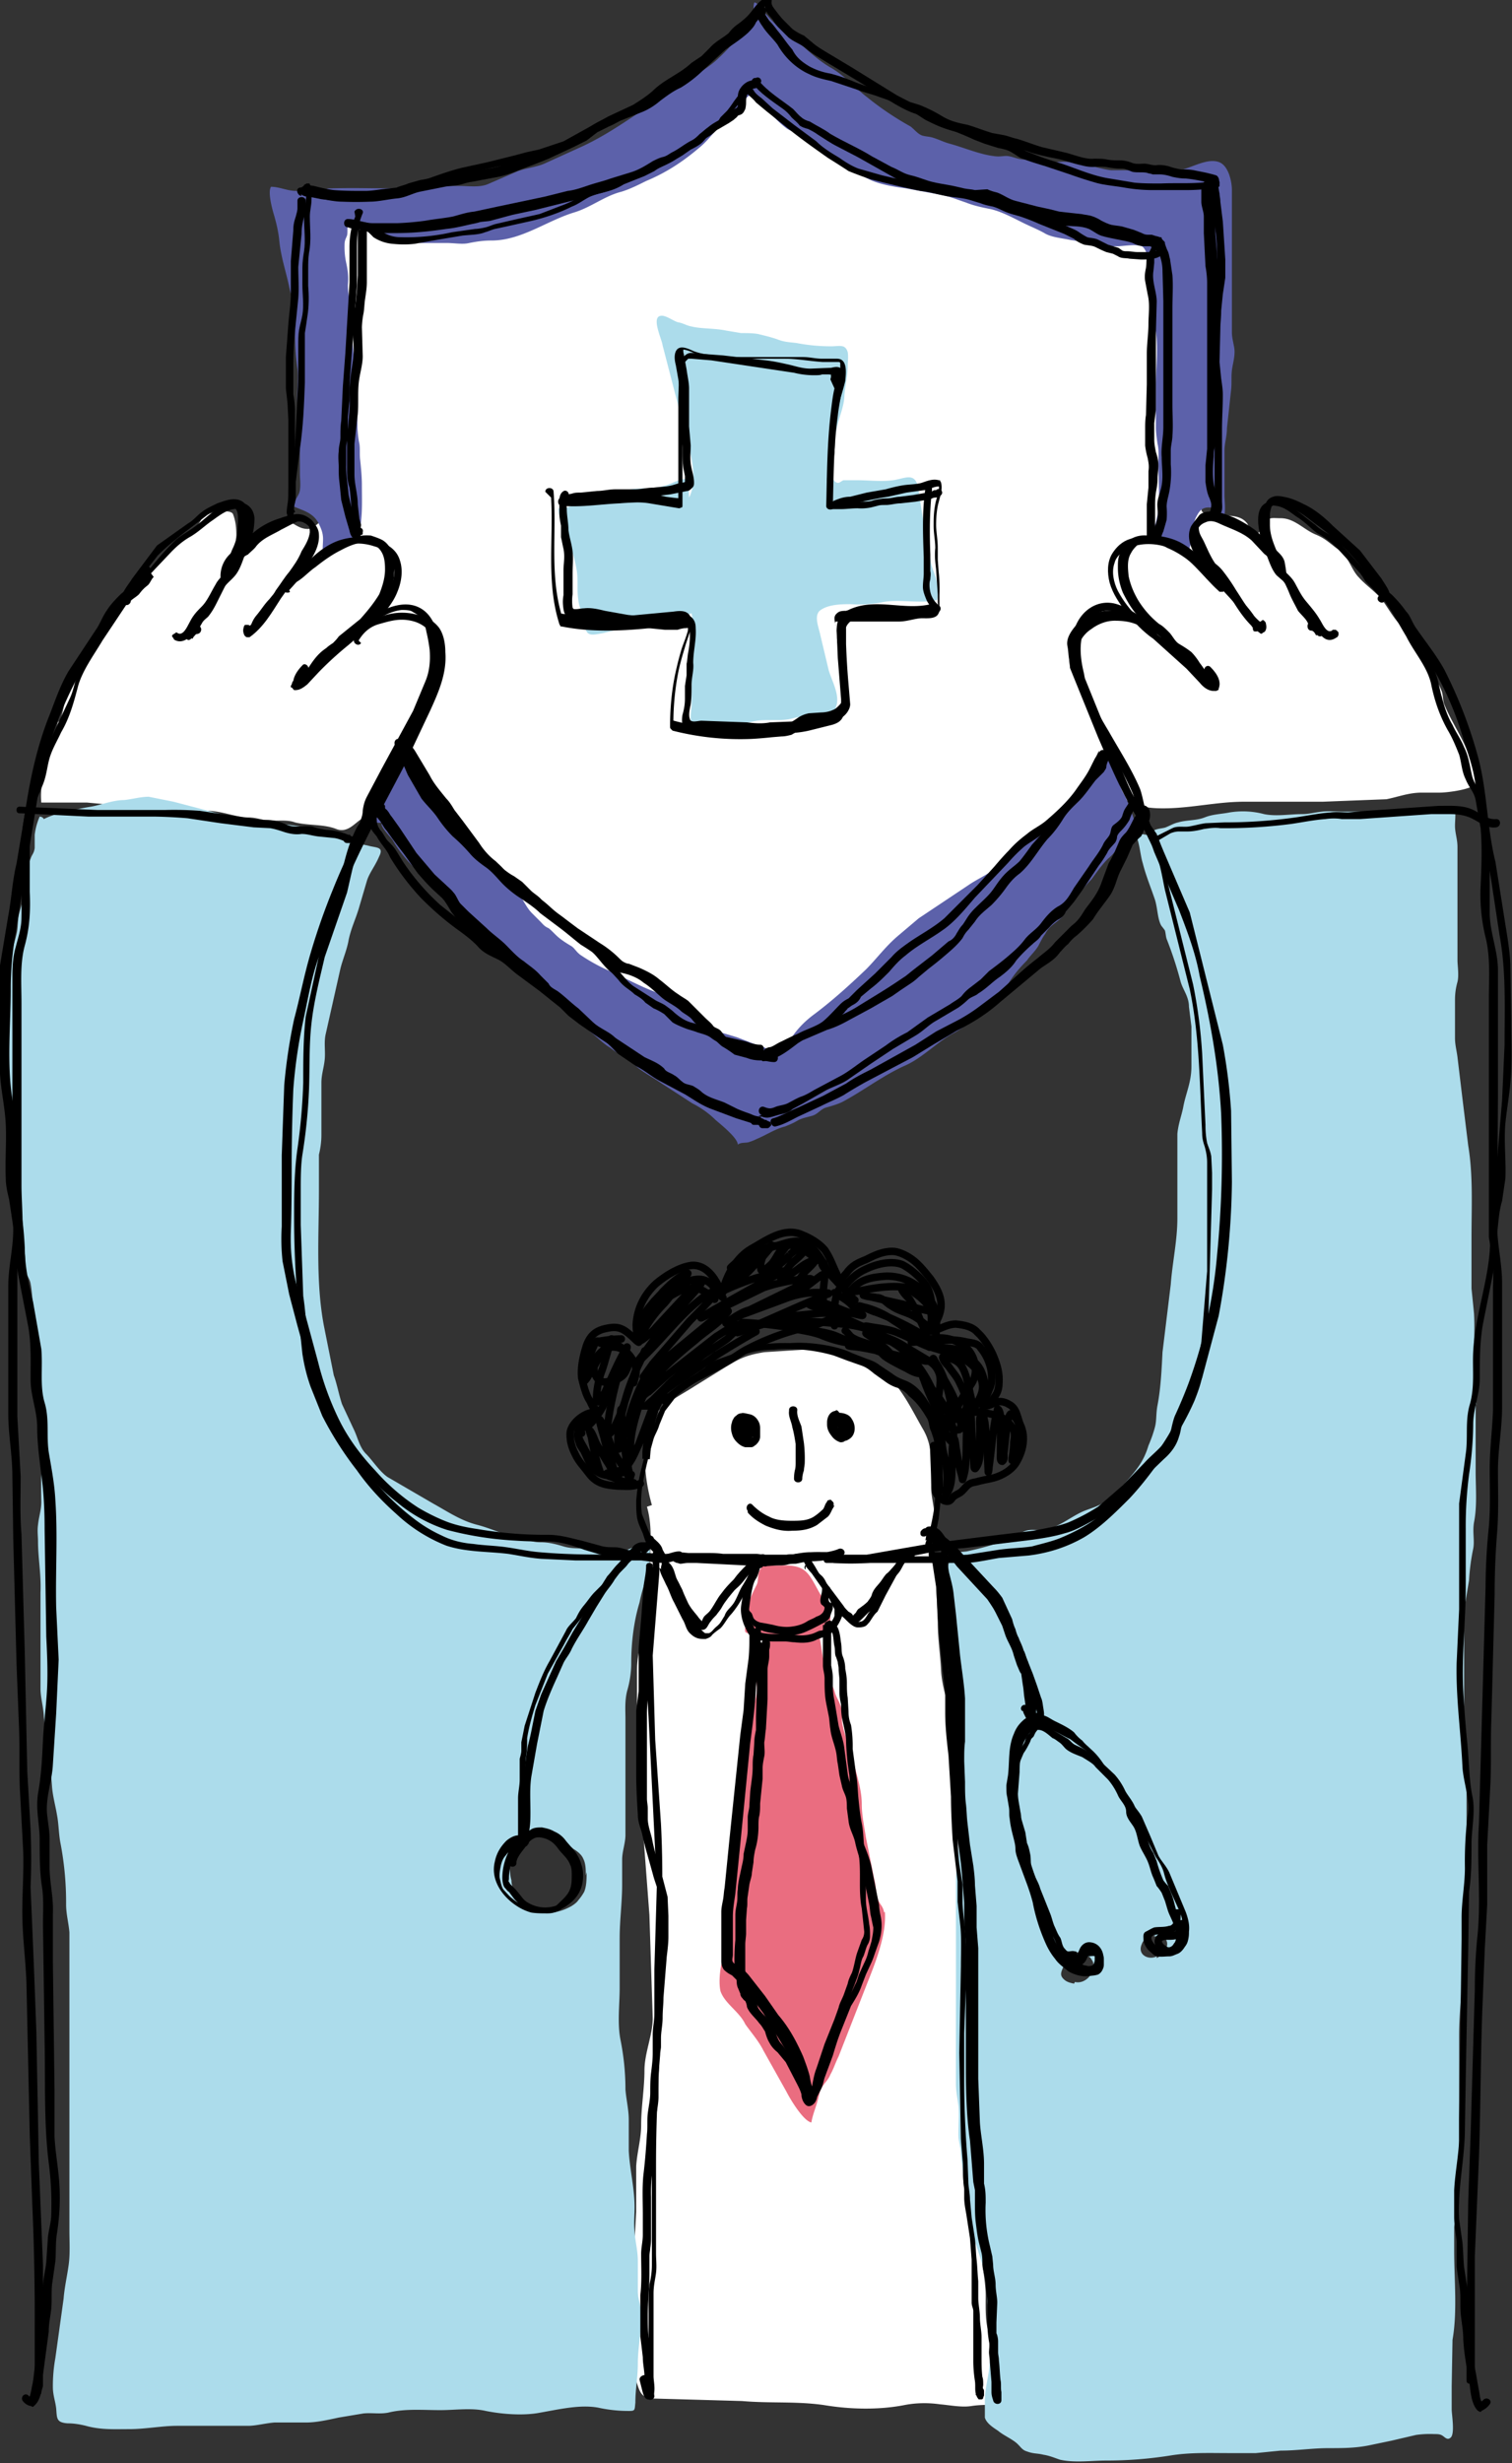 <?xml version="1.0" encoding="UTF-8"?> <svg xmlns="http://www.w3.org/2000/svg" xmlns:v="https://vecta.io/nano" width="183" height="298" fill="none"><rect width="100%" height="100%" fill="#333333" stroke="none"/><path d="M78.3 182.3c.8 2.7.3 6 .3 8.8-.2 2 .2 1 0 3-.4 2.7-1.5 5.4-1.5 8v9.8l1.5 19.8.4 12.5c0 2-1 4.2-1 6.3 0 2.2-.4 4.4-.4 6.6 0 1.7-.5 3.3-.6 5v5.5l-.6 11a21 21 0 0 0 .4 8.9c.6 1.5.5 2.7 2.4 2.7l10.6.3c3.4.3 6.6 0 10 .5 3 .5 6.5.6 9.6 0 1.5-.3 3-.3 4.4-.1 1.2.1 2.6.4 3.8.2 1.3-.2 2.5-.1 3.7-.2.6 0 .1-1.4 0-1.7-.1-2-.5-4.4-1.4-6.3-.7-1.6-.6-3.5-.6-5.2 0-1.6-.4-3-.4-4.7l-.2-14c0-7-1.8-13.8-1.8-20.8v-12.5c.4-5.5-1.5-10.8-1.7-16.3-.1-2.5-1.2-5-1.3-7.3-.1-2-.4-3.8-.4-5.8l-.4-9.7v-3c0-1.3-.4-2.4-.4-3.7 0-2.5.3-4.8-1-7-1.4-2.4-3-6-5.7-7.5-2-1-3.4-2.3-5.7-2.3l-7.8.5c-1.8.3-2.7.6-4.2 1.5l-4.2 2.6c-2.3 1.5-5.8 3-6 6.2a23 23 0 0 0 .8 8.2zM7 87.4c-.7 3-2.3 6.7-2 9.7h5.5l2.2.2c.5 0 1-.2 1.5-.2 1.2 0 2.3.4 3.5.4l5 .2c.8.1 1.6.4 2.4.4 1.7 0 3.5.8 5 .8 1 0 1.8.4 2.8.4s2-.1 2.8.2c1.6.4 3.5.2 5 .8s2.4-1 3.4-1.4c2-1 1-2.3 2-4 .3-.7 1-.5 1.6-.5 1 0 .5.8 1 1.4 1.2 1.3 1.5 3 2.6 4.4.6.6.8 1 1.5 1.7.6.5 1 1 1.6 1.8l.1.1L57 107c.7 1 2.4 1.5 3.3 2.3l3.5 3c1 1 2.5 1.6 3.5 2.5.6.5 1.3.7 2 1.3a10 10 0 0 0 2.6 2c1.4.8 3.5 2 4.4 3.3.7 1.2 1.5 2 2.8 2.6 3 1 5.5 3.2 8.4 4.2 1.6.5 4.7.5 6-.5 1-.8 2.6-1 3.8-1.7 1.5-1 3.3-1.7 5-2.4s2.8-2.5 4.5-3.2a18 18 0 0 0 4.7-3.1c1.6-1.3 3-2.8 4.6-4 2-1.6 3.4-4 5.3-5.6 2-1.8 4-3.8 6-5.7 1.3-1.3 2-3 3.5-4.2 1-.8 2.2-2.3 3.7-2 .7.2 1 .6 1.7 1 1.6.8 2.6 1 4.5 1 3.3 0 6.5-.8 9.8-.8h9.5l7.7-.3c1.5-.3 2.7-.8 4.3-.8h2.2c.8 0 4.6-.4 4.6-1.5 0-1.2-.8-2.4-1.3-3.5-.8-2-2-3.7-2.8-5.7-.2-.5-.1-1.2-.4-1.8-.4-1-1-1.8-1.5-2.7-1-1.6-1.5-3.6-3-4.7-1-.8-1.8-2.3-2.6-3.4-.8-1-2-1.8-2.8-2.7-1-1-1.2-2.5-2.5-3.4-1-.7-1.5-1.3-2.7-1.8-1.5-.6-2.6-2-4.3-2-1 0-1.5-.2-2 .7-.1.3-.6 1.2-1 1.2 0 0-1-1-1-1.2-1-1.4-2.8-.8-4.3-1.2-.7-.2-1.4.2-1.3-1 .1-.8.4-1.6.4-2.4 0-2 .2-3.7.2-5.7 0-7.8 1.2-15.8-.2-23.4-.2-1.2-.4-4.6-1.3-5.3-.7-.6-2-.8-2.8-1-3.3-.4-7-.2-10.2-.2l-6.3.4c-3 .2-5-1-7.7-2-1-.3-1.8-.4-2.6-1-1-.5-1.7-1.3-2.7-1.8-1.6-.7-3.3-1.5-4.7-2.6l-3.3-3c-1-.8-2-1.2-3-1.8-2.2-1.2-4-2.8-6-4s-4.6-.5-6.5 1c-1.2 1-1.6 2-3 2.5-1 .4-1.8 1-2.7 1.6-1.5 1.2-2.8 2.5-4.4 3.6l-5 3.2c-1 .7-1.8 1.8-3 2.3l-3 1c-5.6 2-11 4.6-17 4.6-1.5 0-3.4-1-4.6-1.5-.7-.4-2-1.5-2.7-.7-.5.5-1.2.8-1.7 1.3-.6.5-1 1.2-1.4 1.8s-.7 1.6-1 2.3c-1 2.4-.5 6-.5 8.4 0 4.3 1.2 8 1.8 12.3.3 1.7-.1 3.5.1 5.3.1 1.6 0 3.3-.5 4.8-.3 1-2 2.8-2.8 2.8-1.4 0-1.8-1-3-1-1.7 0-3.6 1.4-5 2.4-1 .7-.7.1-.7-.7 0-1-.1-1.7-.4-2.5-.3-.7-3.4-.2-3.7.4-1 2-2.8 3-4.4 4.4-1.6 1.5-2.8 3.5-4 5.2-.6.8-1.4 1.3-2 2.2-.4.7-.7 1.4-1.2 2-1 1.2-1.4 2.6-2.3 3.7-.8 1-2 1.8-2.3 3-.4 1.3-.6 2.8-1 4z" fill="#fff"></path><path d="M44.3 99.5c-.2-1.2.8-3 1.3-4l.3-.1c.1-.2.1-.4.1-.6.2-.6.6-.8 1-1.2.4-.5.5-1 1-1.5s.5-.4 1 .2l2 2.4c.5.7 1 1.4 1.5 2 .7 1 1.7 2 2.4 3 .6 1 1.5 1.5 2 2.4.5.7 1.3 1.2 1.8 2 .4.4.6 1 1 1.3l1.5 1.3c.7.7 1.7 1.5 2.2 2.4.3.5.6 1 1 1.4l1 1c.3.3.5.6 1 .8.5.4.8.8 1.3 1.2.5.4 1 .7 1.5 1 .4.3.5.6 1 1a22 22 0 0 0 3.4 1.9c1.8.8 3.6 1.8 5.4 2.5 2 .8 3.8 2 5.5 3.2.8.6 1.7 1.5 2.7 1.8l2 .6 2.6 1c.4.1.7.2 1 .4.8.3.8.4 1.6.1 1-.4 1-.7 1.5-1.6.7-1 1.5-1.8 2.4-2.5 2.3-1.7 4.4-3.6 6.5-5.6 1.3-1.3 2.3-2.7 3.8-4l2.6-2.2 3-2 3-2c1-.7 2.2-1.2 3.2-2l5-4c2.3-1.7 4.5-3.2 6.2-5.5l1-1.4c.3-.5.8-.8 1-1.2s.8-1.5.8-2c.4.7.5 1.7.7 2.4.2 1 .5 2 1 2.8.4.8.7 1.7 1 2.5.1.4.4.7.2 1.2s-.7.8-1 1.2c-.4.5-.6 1-1 1.5s-.8 1-1.2 1.3c-.8.8-1.4 1.7-2 2.5-1 1-1.7 2-2.6 3.2l-1 1.4c-.7.7-1.5 1-2 2-.3.4-.6 1-.8 1.4-.4.7-1 1.2-1.4 1.8-1 1-1.8 2-2.5 3.2s-2 2-3 3c-1 1-2 1.8-3.2 2.5-2 1-3.8 3-6 4-2.7 1.2-5 3-7.6 4.4-.6.3-1.3.5-2 .7s-1 .8-1.7 1-1.3.3-1.8.6c-.5.3-1 .5-1.5.7-1.2.3-2.2 1-3.4 1.5-.4.2-.7.3-1 .4-.4.1-1 0-1.3.3 0-.8-2-2.4-2.7-3-.8-.8-1.8-1.5-2.8-2l-3.7-2.4c-1-.7-2-1.2-3-2-.6-.5-1-1-1.7-1.3-.5-.3-1-.6-1.5-1-1-.6-1.7-1.4-2.5-2l-6-5.8-2.7-2.7c-1-1-2-1.5-3-2.3l-2.8-2.5-2.4-2.4c-1.6-1.7-3.6-3.2-5.2-5-.7-.8-1.3-1.6-1.8-2.5-.3-.4-1.5-1.6-1.3-2 .4-.1.8-.1 1.2 0" fill="#5c61aa"></path><path d="M83.3 58c-1-.2-2 .6-3 .8-1.3.4-2.7.2-4 .4l-4.7 1c-1.2.2-3 1.6-4 1.3-.1 1 1 2.8 1.2 3.8.4 1.2.8 2.4 1 3.7.2 1.2 0 2.4.2 3.6.1 1 .7 2 .8 3.2.2 1.3 1 1 2.2.8l4-1c1-.2 2-.6 3-.7 1-.2 2.6-.3 3.7-.7.5 2.2 0 5 0 7.2v3.8c0 .7-.3 2 .1 2.5.5.8 3 .5 4 .3l3.8-.8c1.5-.2 3 .1 4.4-.3 1-.3 2-.1 3-.3 1.2-.2 2 0 2.3-1.5.2-1.3-.6-2.7-1-4l-1-4.2c-.2-1-.8-2.3-.1-3 1-.8 2.7-.8 3.8-.8 1.2.1 2.4 0 3.6-.2 2.2-.5 4.6.2 6.8-.3.4-1.4-.1-2.6-.6-4-.3-1-.2-2-.6-3s-.3-1.2-.4-2.2l-.7-4.5c-.4-1.8-1.6-1-3-.8s-3 0-4.5 0c-.5 0-1 0-1.5 0-.3.1-.5.4-.8.3-.6-.2-.6-1-.6-1.5-.2-1.6.2-3.2.5-4.8.3-1.5 1-3 1-4.3.1-1.2.4-2.3.4-3.6 0-.4.1-1 0-1.6-.3-1-1-.7-2-.7a22 22 0 0 1-4.2-.4c-.8-.1-1.4-.1-2.2-.4-.8-.3-1.7-.5-2.5-.7-.7-.1-1.3-.1-2-.1l-1.8-.3c-1.4-.3-3-.2-4.2-.5-.6-.1-1-.4-1.6-.5-.5-.1-1.4-.8-2-.8-1.4 0 0 2.8.1 3.6L83 52.6c.6 2.2 1.5 5.5.4 7.6" fill="#acdceb"></path><path d="M35 61c1.2.7 2.7.8 3.5 2.2.3.6.6 1.2.6 2 0 .6-.1 1.3 0 2 .5.1 1-.4 1.5-.6.5-.3 1-.5 1.6-.7 1-.3 1-.6 1.3-1.5.4-2 .3-3.8.3-5.7 0-1-.1-2-.2-3-.1-.7 0-1.4-.1-2-.4-1.8-.2-4-.2-5.8 0-1-.3-2-.3-3s-.2-2-.3-3c-.1-1-.3-1.7-.3-2.6.1-.8.1-1.6 0-2.4-.1-.8-.3-1.5-.3-2.4.1-1 0-1.8-.2-2.7a9 9 0 0 1-.2-2.1c0-.6.1-.7.3-1.2.1-.4 0-.8.1-1.2.4-.1 1-.4 1.4-.3.5.1.7.6 1.2.8 1 .5 2 1 3 1l3.2.6H54c1 0 2 .2 2.8 0 1-.2 1.8-.3 2.7-.3 3.6 0 6.7-2.4 10-3.4 2-.6 3.7-2 5.7-2.5 1-.3 2-.8 3-1.3 2.4-1 4.4-2.3 6.4-4 1-.8 1.6-1.7 2.5-2.6.5-.5 1-1 1.7-1.5s.8-1.2 1.3-1.7c.2-.2.6-.7 1-.7.5 0 .8.8 1.2 1.2.8 1 2 2.3 3 3 .5.3 1 .4 1.6.6.6.3 1 .7 1.7 1 .5.4.8 1 1.3 1.4s1.2.6 1.8 1c.6.4 1 .7 1.8 1 .6.3 1 .8 1.5 1 1.3.7 3.2 1 4.7 1.2l3.8.7c1.3.2 2.2.6 3.4 1 1 .4 2 .6 3 .8 1.3.3 2.6 1 3.8 1.6 1 .5 1.8.8 2.7 1.3.8.5 2 .6 3 .8 1 .2 1.7.2 2.5.4 1 .3 2.2.4 3.3.4.7 0 2.2-.3 3 0 .7.4 1 2.4 1 3 0 .6-.1 1.2 0 1.8l.3 1.5c.2 1 0 2 .2 3 .6 2.3.2 5.2.2 7.6v5c0 .6.1 1.3.2 2 .2.8.1 1.7.1 2.5 0 2.2.3 4.7-.3 7-.2.8-.7 1.7.1 2.3.5.4 1 .6 1.8.8.6.2 1.2 1 1.8 1 .3-.5.6-1.8.7-2.4.1-.7.1-1.5.4-2.2.4-.8.7-1.3 1.6-1.3 1.3 0 .8.7 1.8 1.2.3-.7.1-2 .1-2.7V57v-2.4c0-1 .3-1.8.3-2.8l.5-4.6c.1-.8 0-1.6.1-2.4s.4-1.7.3-2.6c-.1-.7-.3-1.3-.3-2v-2.5-5V23c0-1-.4-3-1.6-3.4-1.5-.5-3.4.8-4.8 1h-5.5-2.7c-1-.1-2.2-.5-3.2-.7l-2-.3c-.8-.1-1.6.1-2.4 0-1-.1-2-.2-3-.3-.6 0-1.2-.3-1.8-.4-.5-.1-1 .1-1.7 0-1.8-.2-3.6-1-5.4-1.5-.8-.2-1.5-.6-2.3-.8-.4-.1-1-.1-1.3-.3-.4-.2-.8-.7-1.2-1-1.8-1-3.6-2.2-5.2-3.5-.8-.6-1.5-1.3-2.3-2s-1.4-1.2-2.3-1.7c-2-1.2-3.6-3-5.5-4.4-.8-.5-1.5-1.2-2-1.8-.2-.2-.4-.4-.6-.6-.3-.3-.6-1-1-1-.2.5 0 1-.1 1.6-.2.5-.5 1-1 1.5-1 1.3-2 2.5-3.2 3.6-1 1-2.4 1.8-3.7 2.7L78.3 13c-2.6 1.7-5 3.4-7.8 4.7l-4.4 2c-1 .5-2.3.6-3.4 1L59 22.3c-1 .4-2.3.2-3.5.2H52c-1.3 0-2.5.3-4 .3-2.7 0-5.4-.1-8 0-.7 0-1.2.3-2 .3-.7.1-1.4 0-2.2 0-1 0-2-.5-3-.5-.4.6.1 2.5.3 3.2.3 1 .6 2.2.7 3.3.2 2 .8 3.7 1.2 5.6.2 1 .7 2.2.7 3.3 0 .8 0 1.6 0 2.4 0 1.4.1 2.8.3 4.2.2 1.6-.2 3.2.1 4.8.2 1.4.3 2.8.2 4.2v3.7c0 .6.1 1.3 0 2s-.6 1-.6 1.6" fill="#5c61aa"></path><path d="M78.5 186.8c-.2-.3-2 .5-2.3.6-.7.3-1.5.4-2.2.4-1 0-1.8-.3-2.8-.4s-2 0-3-.3-1.8-.5-2.8-.5c-.8 0-1.3-.2-2-.4-2-.3-3.7-1.2-5.6-1.7-2-.5-3.6-1.6-5.4-2.6l-5.5-3.2c-1-.7-1.8-2-2.6-2.8s-1-2-1.5-3l-1.4-3c-.4-1.2-.6-2.4-1-3.5l-1.2-6c-1-5.3-.6-11-.6-16.4v-4.3c.2-.8.3-1.6.3-2.4V131c0-1 .3-1.8.4-2.8s-.1-2 .1-3l1.8-8c.3-1.2.8-2.3 1-3.5.3-1.4.8-2.4 1.2-3.7l1-3.4c.3-1 1-1.8 1.5-3 .6-1.2-.4-1-1.4-1.3l-2-.4c-2-.4-3.5-1.6-5.4-1.8l-5-.7-5-.8L21 97l-3-.6c-1 0-2 .3-3 .4-1.3 0-2.8.6-4 .8a42 42 0 0 0-3.4.7c-.8.2-1.5.4-2.3.8-.1-.2-.3-.3-.5-.3-.3.7-.5 1.4-.6 2.2v1.6c-.1.7-.3.7-.5 1.3-.3.6-.1 1.3-.3 2s-.2 1.4-.4 2.2-.5 1.7-.7 2.5-.1 1.6-.3 2.4c-.4 1.7-1 3.2-1 5 0 1-.3 2-.4 3v3 5.8a51 51 0 0 0 .4 7.7l1 7 .5 4.2.5 3c.1.7 0 1.3.1 2 .1.6.5 1 .6 1.6.2 1 .2 2.2.4 3.3.1.7 0 1.4.2 2l.2 1.5c0 1-.2 2 0 3L5 170c.2 4-.1 7.8 0 11.7 0 1-.3 1.8-.4 2.8-.1.7 0 1.4 0 2 0 2 .4 4 .3 6.2v8.2 3.4c0 1 .3 2 .4 3.2.2 3 .8 5.8 1 8.7.1 1.2.4 2.2.6 3.4.2 1 .2 2.2.4 3.3a38 38 0 0 1 .7 7.5c0 1.2.3 2.2.4 3.4v3.7 32.4c0 1.4.1 2.8-.1 4.2s-.5 2.7-.6 4l-1 7.2a19 19 0 0 0-.3 3.5c0 1 .3 1.7.4 2.6.1 1.2 0 1.7 1.4 1.8.7 0 1.4.1 2.2.3 1.8.5 3.4.4 5.2.4 2 0 4-.4 5.8-.4h5.5H30c1 0 2-.3 3.2-.4H37c1.3 0 2.6-.3 4-.6l3-.5c1-.1 2 .1 3-.1 2-.5 4.2-.3 6.3-.3 1.8 0 3.8-.3 5.5.1 2 .4 4.6.6 6.6.2 2.3-.4 4.8-1 7-.6a17 17 0 0 0 3.7.4c.8 0 .7-.1.8-1 0-1.7.3-3 .3-4.8 0-2 .5-4 .4-6.2-.1-1-.4-1.6-.4-2.5v-3.6c0-1.3-.3-2.3-.4-3.6-.1-1 0-2 0-3 0-2.3-.6-4.6-.7-6.8v-3.7c0-1.3-.3-2.4-.4-3.7 0-2-.2-4-.6-6s-.1-4.3-.1-6.3v-6c0-2.2.3-4.3.3-6.5v-3c0-1 .4-2 .4-3v-14c0-1-.1-2.2.2-3.4.3-1 .5-2.2.5-3.4 0-2.4.3-5 1-7.3.2-1 .5-2 .8-3 .2-.4.3-1 .4-1.4 0-.5.2-2.2-.1-2.6zM71 226.5c0 .8 0 1.7-.3 2.4a6 6 0 0 1-.7 1c-.2.3-.5.5-.8.7-.7.4-1.5.7-2.3.8-.4 0-1 0-1.3-.1-.3 0-.6-.1-1-.2-.7-.3-1.2-.8-1.7-1.4-.2-.3-.5-.6-.7-1s-.3-.8-.3-1.2c-.2-.7-.2-1.4-.2-2s.3-1 .6-1.4c0 0 0-.1.1-.1.2-.4.4-.8.7-1 .4-.6.7-1 1.4-1 .6 0 1 .1 1.7.1.5 0 1 .3 1.4.6.6.4 1.3.5 1.8 1 .5.3 1 .7 1.2 1.2.3.6.3 1.3.3 2zM178.7 170l-.3-3.3v-3c0-1.6.1-3.2 0-4.8l-.3-3v-6.3c0-3.7.2-7.4-.4-11l-.7-5.7-.6-5c-.1-.8-.3-1.5-.3-2.3v-2-2.6c0-.8.1-1.5.3-2.2.2-.8 0-2 0-2.6V108v-5.5c0-1-.3-1.7-.3-2.6 0-.6.1-1.3 0-2-.6-.2-1.4 0-2 0h-2c-1.5.3-3 .3-4.4.3h-5.2c-.8 0-1.7-.1-2.5 0-1 .1-1.5.3-2.5.3-1.4 0-3 .3-4.5 0a10 10 0 0 0-4.2-.2c-1 .2-2 .2-3 .6s-2.2.3-3.2.6c-.5.1-1 .4-1.5.6s-1.8.1-1.8 1l-1.8-.3h-.2c.6.7.7 2.7 1 3.6.4 1.6 1 3 1.5 4.5.3 1 .3 2.2.7 3 .1.2.4.5.5.7.1.4.1.7.2 1a45 45 0 0 1 1.7 5.2c.3 1 1 1.8 1 3l.3 2.4v4.8c0 2-.7 3.3-1 5-.2 1-.6 2-.7 3.2v3.2 7c0 2.7-.6 5.3-.8 8l-1 8.2c-.1 2-.2 4.3-.6 6.4-.2 1-.1 1.8-.3 2.6s-.5 1.6-.8 2.3c-.6 2-1.5 3-2.8 4.5-.8 1-1.6 1.7-2.5 2.3-.8.6-1.8.8-2.7 1.2-1.3.6-2.4 1.5-3.8 2-.8.3-1.5.2-2.3.2-1 0-1.5.5-2.4 1a38 38 0 0 1-5.5 1.6c-.7.1-1.3 0-1.8.7-1 1.3-.1 3 0 4.5 0 1.6 0 3 .2 4.6.2 1.4.1 3 .1 4.3 0 .8.1 1.5.2 2.3s0 1.5.1 2.3c.6 2.7.2 6 .2 8.6v9.7c0 1-.3 1.6-.3 2.4v2 21 2c0 1 .2 1.8.3 2.7.1 1 0 2.3 0 3.4 0 1 .3 1.6.3 2.5l.6 5.4 1 4.7c.4 1.4 1 3 1.3 4.3.2 1 .3 2 .3 3.2 0 .8.2 1.4.3 2 .2 1.7 0 3.5 0 5.2s-.6 3.2-.6 5v2c.2.7 1 1.2 1.6 1.6.6.5 1.3.8 2 1.3s.8 1 1.5 1.2c.8.3 1.2.2 2 .4.7.1 1.4.4 2 .6 1.8.4 3.8.1 5.6.1a49 49 0 0 0 7.7-.6c2.4-.4 4.8-.3 7.2-.3h3.2l3-.3c2 0 3.8-.3 5.8-.3 1.8 0 3.4 0 5.2-.4l2.4-.5 3-.7a12 12 0 0 1 2.2-.1c.4 0 .7 0 1 .2s.6.6 1 .2c.5-.5.1-2.8.1-3.4v-2.8l.1-5.6c.6-3.4.2-7.3.2-10.8v-2.8c.1-1.2.3-2.3.3-3.6 0-1 .3-2 .3-3v-4-12.6c0-1.5.1-3 .2-4.3s0-2.5.1-3.8c.1-2.2.6-4.3.6-6.6v-15c0-1 .1-2.3 0-3.5l-.3-2.7V204v-7c0-1 0-2 .1-2.8l.5-3a26 26 0 0 1 .5-3.8c.2-1-.1-2 .1-3.2.4-2 .2-4.2.2-6.2v-8.3zM130 240c-.5-.1-1-.2-1.4-.7s0-1 .2-1.6c.2-.4.5-.8.8-1.2.3-.3.4-.3 1-.3l-1 1c.4-.4 1.2-.4 1.7-.5s.7.1 1 .7c.3 1.4-1 2.7-2.2 2.4h0zm10-3.3c-1 .5-2.4-.2-1.8-1.5.1-.3.3-.5.5-.7l-.3.1c.1-.1.3-.2.5-.3h.2c.4-.3.3-.2.8-.1l-.3.1h.2c.5-.1.8-.2 1.2.2.7.8-.1 2-1 2.4h0z" fill="#acdceb"></path><g fill="#ea6d80"><path d="M92.5 189l-.4.5h.5c0-.1 0-.3 0-.5z"></path><path d="M107 231.4c-.1-.8-.6-1-.8-1.8s-.2-1.6-.4-2.3l-1-5c-.2-1.3-.5-2.7-.5-4 0-1.8-.6-3.4-1-5.2-.3-1.5-1-2.8-1.3-4.3-.2-.7 0-1.4-.2-2.2s-.6-1.2-.8-2l-1.3-3.6c-.3-1.2-.3-2.4-.7-3.5.2 0 .5 0 .7-.1s.4-.3.5-.5c1-1.4-.7-3.5-1.3-4.7-1-1.8-1.4-2.7-3.6-2.8h-3c-.1.3-.4.5-.5 1-.1.6 0 1-.3 1.5-.5 1-1 2-1 3-.1.7-.3 1.2-.3 1.8-.1 1 0 .8.8 1 .5 0 1 0 1.4 0v.4c0 .6-.3 1-.4 1.6-.1.5 0 1 0 1.4-.1.5-.3 1-.4 1.3-.1.6 0 1.3 0 2 0 .7-.2 1.3-.4 2-.1.6 0 1.2-.1 1.8s-.4 1-.5 1.7c-.1.7.1 1.4-.1 2.2a10 10 0 0 0-.4 2c0 1.3-.3 2.6-.4 4-.1 1-.5 2-.5 3 0 1.6-.3 2.8-.5 4.3-.1.7.1 1.5 0 2.2-.1.6-.4 1.2-.4 1.8L88 234c-.2 1.3-.4 2.5-.7 3.7-.2 1-.3 2.3-.1 3.2.5 1.5 2.3 2.5 3 4 .7 1 1.6 2 2.2 3.2l2.8 5c.4.8 2 3.5 3 3.7.1-.6.3-1.2.5-1.8a17 17 0 0 0 .5-1.8c.3-1 1-1.4 1.3-2.2.4-.7.6-1.4 1-2.2l3.6-9.2c1-2.5 2.2-5.7 2-8.3z"></path></g><g fill="#000"><path d="M80.2 187.5c-.2-.8-1-1.2-1.5-1.8l-.4-1-.6-1.5c-.2-1.2-.1-2.6.1-3.7a41 41 0 0 1 .8-3.6l.5-1.8c.2-.6.5-1 .7-1.7l.7-1.7 1-1.3c.7-1 1.5-1.8 2.5-2.5l1.4-1c.4-.3 1-.6 1.5-.8l1.6-.5 1.6-.7c1-.4 2.3-.6 3.5-.6a20 20 0 0 1 7.3.7l1.6.6 1.7.6c.6.2 1 .5 1.6 1l1.4 1c.4.3 1 .6 1.4.7.5.2 1 .5 1.4 1 1 .8 1.6 1.7 2.2 2.7.3.5.2 1 .5 1.6.2.6.4 1 .4 1.8 0 .6.2 1.2.2 1.8v2 1.8c-.1.6-.2 1-.2 1.7-.2 1.2-.4 2.4-.8 3.6-.1.4-.4.8-.3 1.3 0 .1.1.2.1.3s.2.1.3.1.2 0 .3-.1.1-.2.1-.3c-.1-.5.3-1 .4-1.4l.4-2 .2-1.8c0-.6.2-1.2.3-1.7.1-.7 0-1.3 0-2v-2-2c0-.3-.1-.6-.1-1-.1-.3-.2-.5-.3-.8s-.1-.6-.2-1c-.1-.3-.2-.6-.4-.8-.3-.5-.7-1-1-1.5-.7-1-1.5-1.8-2.6-2.2-.5-.2-1-.4-1.5-.8l-1.5-1c-.5-.4-1-.6-1.6-.8l-1.8-.7c-1-.5-2.3-.8-3.5-1-1.3-.2-2.6-.3-4-.2a23 23 0 0 0-3.7.2c-1.2.2-2.3.7-3.4 1.2l-1.7.6c-.5.2-1 .5-1.5 1-1 .6-2 1.4-2.8 2.2L81 169l-1 1.3c-.3.5-.5 1-.7 1.7-.2.6-.5 1.2-.7 1.8s-.4 1.3-.5 2l-.5 2c-.3 1.2-.5 2.5-.6 3.8 0 .7 0 1.3.1 2 .1.6.3 1 .6 1.7.2.4.3 1 .5 1.3s.4.7.7 1c.2.2.7.6.8 1 .2.6 1 .3 1-.2h0zM91 172.3c-.2-.4-.5-.7-.8-1-.2-.1-.4-.2-.6-.1s-.4.1-.6.3c-.6.5-.6 1.4-.4 2 .1.4.3.7.6 1s.6.5 1 .6h.7c.3 0 .4-.2.6-.3.3-.3.5-.6.5-1v-1c0-.4-.1-.7-.3-1s-.5-.6-1-.7-.8-.2-1-.1c-.2 0-.4.1-.5.2s-.3.2-.4.4-.2.3-.2.5v.5c.1.3.2.5.4.7s.4.4.7.6c.1.1.3.2.5.2h.5c.2-.1.4-.2.5-.4s.2-.4.2-.6c0-.3-.1-.7-.3-1s-.4-.5-.7-.7c-.1 0-.2-.1-.2-.1s-.2 0-.2.1c-.1.1-.3.3-.3.4s-.1.4-.1.5v.6c0 .2.1.4.3.5.1.1.3.2.5.2s.4-.1.5-.2c.2-.3.3-.6.3-1 0-.3-.1-.7-.3-1-.1-.1-.2-.2-.4-.3s-.3-.1-.5 0c-.5.1-.7.8-.7 1.3 0 .7.4 1.4 1.2 1.4.1 0 .2 0 .3-.1s.1-.2.1-.3 0-.2-.1-.3-.2-.1-.3-.1.1 0 0 0h-.1c-.1 0 0 0 0 0h-.1s.1.1 0 0 0 .1 0 0h0c0-.1 0 0 0 0s-.1-.2-.1-.3 0 0 0 0v-.1-.1-.1c0-.1 0 0 0 .1s0-.1 0-.1v-.1s.1-.1 0-.1 0 0 0 0-.1.1 0 0 .1-.1 0 0H90s-.1 0 0 0-.1 0-.1 0-.1 0 0 0h0 0v.1c.1.1 0 0 0 0v.1c-.1-.2 0 0 0 .1h0c0 .1 0 .1 0 0v.1a1 1 0 0 1 0 .1v.1s0-.1 0 0v.1c0 .1 0-.1 0 0h0s.1-.1 0 0 0 0 0 0c-.1 0 .1 0 0 0h.1.1s-.1 0 0 0 0 0-.1 0 .1.1.1.1c0 .1-.1-.1 0 0v-.1h0 0v-.2-.1c0 .1 0 0 0 0v-.2l.1-.1v-.1h0-.5s.1 0 .1.1c.1.1-.1-.1 0 0v.1s.1.2.1.1c.1.1.1.2.2.2v.1h.1 0c0 .1 0-.1 0 0v.1h0v.1s0-.1 0 0c.1-.1 0 .1 0 0 0 0-.1 0 0 0h-.1s-.1 0 0 0h-.1 0 0-.1-.1 0v-.1H90 90l-.2-.2-.1-.1c.1.1 0 0-.1-.1l-.1-.1c0 .1-.1-.1 0 0v-.1-.1s0-.1 0 0c0 0 .1-.2 0-.1 0 0 0-.1.1-.1-.1.1 0 0 0 0 .1-.1 0 0 0 0h.1.1c-.1 0 0 0 0 0h.2 0 .1.2 0 .1c.1 0 .1 0 .2.1-.1 0 .1 0 .1 0h.1.1c0 .1 0-.1 0 0v.1c0 .1.1.1.1.2v.1c0-.1 0 0 0 0s0 .1.1.2 0 .2 0 .1v.4.4.2c0-.1 0 .1 0 .1h0c0-.1 0 0 0 0h0-.1l-.1.1h0-.1 0-.1c.1 0-.1 0 0 0h-.1s-.1 0 0 0l-.1-.1c-.1-.1-.2-.1-.3-.2H90v-.1c0-.1-.1-.1-.1-.2v-.1c0 .1 0 0 0 0 0-.1 0-.1-.1-.2s0-.1 0-.1c0-.1 0 .1 0-.1v-.4c0 .1 0-.1 0 0v-.1-.2c0 .1 0 0 0 0v-.1c0-.1 0 0 0 0l.1-.1c.1-.1 0 0 0 0h0 0 0 0 .1c.1.1 0 0 0 0v.2s0-.1 0 0v.1.2c.1.1.2.2.3.2s.3 0 .4-.1.2-.2.2-.3 0-.3-.1-.4zm10.7-.3c0-.3 0-.6-.1-1 0-.1-.1-.2-.2-.3s-.2-.1-.3 0c-.7.1-1 .8-1 1.4s.3 1.3.7 1.7c.2.3.5.4 1 .5s.7 0 1-.2c.8-.5.8-1.7.3-2.4-.2-.4-.6-.6-1-.7s-1-.1-1.3.1c-.2.1-.4.3-.5.5s-.2.4-.2.7c0 .6.2 1 .6 1.5.3.4.7.6 1 .7.2 0 .4 0 .6-.2s.3-.3.3-.5c.1-.3.1-.7.1-1s0-.6-.1-1-.4-1-1-.8c-.2 0-.4.1-.5.2s-.3.3-.3.5c-.2.5-.4 1.6.3 1.8.2.1.4 0 .5 0s.2-.1.3-.2.1-.2 0-.3c0-.1-.1-.2-.2-.3s-.2-.1-.3 0h-.1c-.1 0 0 0 0 0s-.1 0 0 0c0 0 .1.1.1 0s.1.1 0 0c0 0 .1.1 0 0 0 0 0 .1 0 0v-.1h0 0 0v-.2c0-.1 0 .1 0 0s0 0 0 0v-.1-.2l.1-.3c0-.1 0 .1 0 0h0 0 0s-.1.1 0 0-.1 0 0 0 .1 0-.1 0h0-.1s-.1 0 0 0c0 0-.1-.1 0 0h0c-.1-.1 0 0 0 0l.1.1h0 0s0 .1.1.2 0 .1 0 .1c0 .1 0 0 0 0v.2.4h0v.1c0 .1 0 0 0 0v.1.2.1s.1-.1 0 0h0s.1-.1 0-.1c0 0 .1-.1 0 0h0 .1.1-.1.1 0 0s.1.1 0 0a2 2 0 0 1-.2-.1c-.1 0 0 0 0 0l-.1-.1-.2-.2s-.1-.1 0 0h0 0-.1s-.1-.2 0-.1c0-.1-.1-.2-.1-.3v-.1-.1-.1s0 .1 0 0v-.1c0 .1 0 0 0 0v-.1c0-.1-.1.1 0 0h.1 0 .1.1.1 0c.1 0-.1 0 0 0h.2c.1 0-.1 0 0 0s.1 0 .2.1h.1s-.1 0 0 0h.1c.1 0 .1.1.2.1s-.1-.1 0 0l.1.1.1.1s-.1-.1 0 0h0l.1.2s0-.1 0 0v.1c0 .1 0 .1.1.2h0c0 .1 0-.1 0 0v.2h0s0-.1 0 0h0v.1c0 .1 0-.1 0 0l-.1.1h0c.1-.1 0 0 0 0l-.1.1h0-.1-.1c.1 0-.1.1 0 0h-.1c-.1 0 .1 0 0 0h-.1c-.1 0 .1 0 .1 0h-.1-.1 0c-.1 0 0 0 0 0h-.1-.1 0c-.1 0 0 0 0 0l-.1-.1h-.1 0c0-.1 0 0 0 0 0-.1-.1-.2-.2-.3h0s0-.1 0 0 0 0 0 0h0c0-.1-.1-.2-.1-.3s0 .1 0 0v-.1-.2-.1.1h0 0 0c0 .1 0 0 0 0h0c0-.1 0 0 0 0 .1-.1 0 0 0 0-.1.1 0 0 0 0h.1c.1 0-.1 0 0 0a1 1 0 0 1 .2 0l-.6-.3v.1.2.4c0 .1 0 .2.1.3s.2.1.3.1.2 0 .3-.1.1-.2.1-.3v-.1zm-6.2-1.3c-.1.7.3 1.3.4 2 .2.7.3 1.4.4 2v2.2c0 .3 0 .7-.1 1a5 5 0 0 0-.1 1c0 .6 1 .6 1 0 0-.3.1-.7.2-1 0-.3.1-.6.1-1a16 16 0 0 0-.1-2.3l-.3-2c-.2-.6-.6-1.3-.5-2 0-.6-1-.6-1 0h0zm-5 12.3c.6.7 1.4 1.2 2.2 1.6 1 .4 2 .7 3.2.6 1 0 2-.1 3-.7l1.3-1c.4-.4.5-1 .8-1.3l-1-.2h0c-.5.4 0 1 .5.8l.3-.3c.1-.1.1-.3.1-.5 0-.1 0-.2-.1-.3l-.2-.2c-.1-.1-.2 0-.3 0s-.2.1-.2.2c-.3.3-.3.8-.6 1a7 7 0 0 1-1 .8c-.8.5-1.7.5-2.7.5s-2-.1-2.7-.5c-.7-.3-1.4-.8-2-1.4-.4-.5-1 .2-.6.7h0zM5.2 288.7V274l-.5-12.2-.3-16-.3-8-.4-9.5c.1-2.3.1-4.6 0-7l-.4-7L3 200l-.4-14.4c-.2-2.3-.1-4.6-.1-7l-.4-7.2V157v-3.4c.1-1 .4-2 .5-3 .3-2.4 0-5 0-7.2v-14.6-7.4c0-2.4-.2-4.8.4-7s.7-4.2.6-6.5v-7c.1-1 .4-2.2.6-3.2s.6-1.8 1-2.8.5-2 .7-2.8c.3-1.3 1-2.4 1.5-3.5 1-1.7 1.5-3.5 2-5.4.5-2 2-4 3-5.7l4-6c1.4-1.7 3-3.3 4.4-4.8.7-.7 1.4-1.3 2.3-1.8 1-.6 1.8-1.4 2.7-2 .7-.5 1.6-1.2 2.5-1.3 1.5-.3 1.5 1.2 1.4 2.3-.1.7-.3 1.4-.6 2-.4 1-.7 2-1.3 2.8-.5.7-1.3 1.2-1.7 2-.6 1-1 2-1.7 2.7-.5.5-1 1-1.4 1.8-.3.5-.8 1.8-1.5 1.4-.1-.1-.2-.1-.3 0s-.2.1-.3.2-.1.2 0 .3.1.2.2.3c1 .6 2-.3 2.5-1.2 1-1.6 2.3-2.8 3.2-4.5.4-1 1-1.3 1.6-2 .7-.8 1-2 1.4-3 .7-1.3 1-2.7 1-4-.1-1.3-1-2-2.4-2-2 .3-3.4 2-4.8 3-.8.6-1.6 1-2.3 1.6a28 28 0 0 0-2.4 2.6l-4.2 5c-1.4 2-2.5 4.2-3.8 6.2-.6.8-1 1.6-1.5 2.5-.4 1-.5 2-1 3L6.8 88l-1.4 3c-.4 1-.5 2-.8 3.2s-1 1.8-1.3 3c-1.2 4.5-.6 9.2-.7 13.8 0 1.3-.4 2.4-.7 3.6-.3 1-.4 2.2-.4 3.4v7.6V141l.1 7.8c0 2.3-.6 4.5-.6 6.8V171c0 2.6.5 5 .5 7.7l.1 7.3.4 15.3.3 7.7c.1 2.5 0 5 .1 7.4l.4 7.4c.1 2.5-.1 5-.1 7.5 0 3 .4 5.7.5 8.6l.4 18.4.3 8.2a311 311 0 0 1 .3 15.3v7.6c0 .1 0 .2.1.3s.2.1.3.1.2 0 .3-.1.1-.2.1-.3h0z"></path><path d="M29 68.3c0-.5.5-1 1-1.2.4-.4.8-.7 1-1 .8-1 2-1.4 3-2 .6-.3 1.3-.7 2-1 .3 0 .5 0 .7.1s.4.2.6.4c.2.2.3.3.4.6s.1.5.1.7c0 1.3-1 2.6-1.8 3.6-1 1.4-2.3 2.6-3.4 4-.6.6-1 1.3-1.6 2-.4.5-.6 1-.8 1.7 0 .1 0 .2.1.3s.2.1.3.1.2 0 .3-.1.1-.2.1-.3c0 .1 0-.1 0-.1s0-.1.1-.2c0-.1.1-.2.1-.3a7 7 0 0 1 .5-.8l1.5-1.8c1.2-1.4 2.6-2.8 3.7-4.3.8-1 1.8-2.5 1.7-4 0-.3-.1-.7-.3-1s-.4-.6-.6-.8c-.5-.4-1-.7-1.7-.7-.7 0-1.3.4-2 .7-1.4.7-2.8 1-4 2.3l-.7.8-.8.7c-.3.2-.5.5-.6.7s-.3.6-.3 1c0 .6 1 .6 1 0h0z"></path><path d="M35.5 70.6c1-.4 1.8-1.4 2.7-2 1-.8 2-1.5 3-2 1.3-.7 3.3-1.6 4.6-.3.7.7.8 1.6.8 2.6 0 1-.3 2-.7 3-.6 1-1.4 2-2.3 3L41 77c-.2.3-.5.6-.7.8-.3.2-.6.4-.8.6-.6.4-1 .8-1.4 1.3-.8 1-1.3 2.2-2.4 2.8l.7.3c-.2-.6.4-1.3.8-1.7s-.3-1-.6-.6c-.6.6-1.4 1.7-1 2.6 0 .1.1.1.1.2s.1.1.2.1.1 0 .2 0 .1 0 .2-.1c1-.6 1.7-1.7 2.4-2.7.3-.5.7-1 1.2-1.3a9 9 0 0 0 1.6-1.2c.4-.5.8-1 1.3-1.4s1-.8 1.4-1.2c1-1 2-2 2.5-3 .6-1 1-2 1-3.2.1-1 .1-2.2-.5-3-.2-.4-.6-.8-1-1s-1-.4-1.3-.5c-1-.1-2 .1-2.7.5-1.2.5-2.3 1-3.3 2L37 68.5c-.5.4-1 1-1.7 1.3-.5.2-.3 1 .2 1h0z"></path><path d="M43.6 76.6c1.4-1.3 3.2-2.6 5-2.8.4 0 1 0 1.3.2s.8.4 1 .8c.4.5.6 1 .7 1.6a20 20 0 0 1 .4 2.2c.1 1.3 0 2.6-.5 3.8L50 86l-3.8 7-1.8 3.4c-.3.6-.4 1-.5 1.7 0 .4-.1.7-.2 1-.1.4-.3.7-.5 1-1.2 2.3-1.7 4.8-2.2 7.3-.6 2.6-1.6 5.2-2.3 7.8L37 123c-.3 2.7-.3 5.3-.3 8a72 72 0 0 1-.7 8c-.4 2.8-.4 5.6-.4 8.4a121 121 0 0 0 .3 8.4l.3 4.2.4 3.8c.2 1.3.5 2.6 1 4l1.4 3.5a41 41 0 0 0 4.2 6.6c1.4 2 3 3.7 4.8 5.3a19 19 0 0 0 6 3.8c2.4.8 5 .7 7.5 1 1.3.2 2.6.5 4 .6l4.2.2h8.4 4.2c.1 0 .2 0 .3-.1s.1-.2.1-.3 0-.2-.1-.3-.2-.1-.3-.1c-5.7 0-11.4.3-17-.2-1.3-.1-2.6-.4-4-.6s-2.6-.2-4-.4c-1.3-.1-2.6-.4-3.8-1a17 17 0 0 1-3.2-1.9 30 30 0 0 1-5.3-5.1 44 44 0 0 1-4.5-6.4 31 31 0 0 1-1.8-3.6 18 18 0 0 1-1-4c-.6-2.7-.6-5.4-1-8l-.3-8.6V144c0-1.4 0-3 .2-4.3a66 66 0 0 0 .8-7.9c.1-2.7 0-5.4.3-8 .3-2.7 1-5.4 1.6-8L42 108c.6-2.5 1-5 2.3-7.4.3-.6.5-1.2.6-1.8.1-.7.3-1.4.6-2l1.8-3.4 3.8-7 1.7-3.6c.4-1.2.5-2.4.5-3.7-.1-2-.6-4.8-2.8-5.7-1.7-.7-3.7.1-5.2 1-.8.5-1.6 1-2.3 1.7-.4.4.2 1 .6.6h0zm-28-4c-.5-.7.6-1.7 1-2.2l2.5-3.2c1-1 2-1.8 3-2.6l3-2.3c.5-.3 1-.6 1.7-.7.4-.1 1-.4 1.5-.2.6.3.5 1.3.5 1.8l-.1 1.5c-.1.6-.3 1.2-.6 1.8L26.7 70l-1 2.2c-.3.6-.6 1.2-1 1.8-.3.5-.8.8-1 1.3s-.5 1-1 1.4l.6.6c.1-.2.3-.6.6-.6.6-.1.6-1 0-1-.7.1-1 .5-1.4 1-.2.4.2 1 .6.6.5-.3.8-.8 1-1.3l.4-.7c.2-.3.5-.5.7-.7.4-.5.7-1 1-1.6l1-2c.3-.7.6-1.4 1-2l1-2 .7-2a11 11 0 0 0 .2-1.8c0-.8 0-1.8-.6-2.4-1-.8-2.3-.2-3.2.1-.6.3-1.3.6-1.8 1-.6.4-1 1-1.7 1.4L19 66l-3 4c-.6 1-1.7 2-1 3 .3.5 1 0 .8-.5h0z"></path><path d="M28 69.7c0-.5.1-1 .2-1.4s.5-.8.8-1l2.4-2.3c.7-.6 1.6-1 2.4-1.4.8-.3 1.8-.8 2.7-.6.8.1 1 .7 1 1.4-.1.8-.5 1.5-1 2.3-.4 1-1 1.8-1.5 2.5-.6.7-1 1.4-1.6 2.2-1 1.7-2 3.6-3.7 4.7l.6.2c0 0 0-.1 0-.1s0-.1 0-.1c0-.1 0-.2 0-.3s-.2-.2-.3-.2-.2 0-.3 0-.2.2-.2.3c-.1.3-.1.6.1 1 .1.1.2.2.3.2s.2 0 .3 0c1.7-1.2 2.7-3 3.8-4.7l1.7-2.4c.8-1 1.2-2 1.7-3 .4-.8.8-1.6.8-2.5 0-.4-.1-.8-.3-1.2s-.5-.6-1-.8c-1-.4-2.2-.1-3 .2-1 .3-2 .8-2.8 1.4-1 .7-2 1.8-3 2.7-1 .8-1.5 2-1.4 3.2.1.6 1 .6 1 0h0z"></path><path d="M35 71.4c1.6-1.7 3-3.7 5-4.8.8-.4 1.7-.7 2.6-.8s1.8 0 2.7.3c.8.2 1.4.7 2 1.4.6 1 .5 2 .2 3-.4 1.3-1.3 2.4-2.2 3.4-1 1-2 2-3 2.8-1.3 1-2.5 2-3.7 3.2-.5.5-1 1-1.6 1.7-.3.4-.8 1-1.3 1l.4.7.1-.3c.2-.5-.5-1-.8-.5l-.1.3c0 .1-.1.1-.1.2s0 .2.1.2.1.1.2.2.1.1.2.1c.6 0 1-.3 1.5-.7l1.4-1.5a41 41 0 0 1 3.5-3.2l3.5-3c1-1 2-2.2 2.5-3.5.5-1.2.7-2.6.3-3.8-.3-1-1-1.6-1.8-2-1.6-1-3.8-1-5.6-.4-2.8 1-4.5 3.5-6.5 5.6-.1.1-.1.2-.1.3s.1.2.1.3.2.1.3.1.2 0 .3-.1h0z"></path><path d="M43.4 77.5c.6-1 1.4-1.7 2.5-2s2-.6 3.2-.5c1 .1 1.8.4 2.5 1 1 .7 1 1.8 1 3a15 15 0 0 1-2 7l-3.3 7c-2.4 4.8-5 9.6-7 14.6a79 79 0 0 0-2.7 7.7c-.8 2.7-1.3 5.4-2 8a65 65 0 0 0-1.2 8l-.3 8.5v8.6a25 25 0 0 0 .1 4.2l.8 4 1 3.8 1 3.6 2.3 7c1 2.2 2.3 4.3 4 6 1.4 1.8 3 3.4 4.8 4.8a18 18 0 0 0 6 3.3 41 41 0 0 0 8.3 1.3c1.4.1 2.7.1 4 .1s3 .5 4.3 1l2 .6c.6.1 1 0 1.7.1s1.3.3 2 .4 1.3.2 2 .3c.6.1 1.2.2 2 .2.6 0 1.2-.3 1.8-.4s.6-1 0-1-1.2.3-1.8.4c-.7 0-1.4-.2-2-.2l-2-.3c-.7-.1-1.3-.4-2-.4-.6 0-1.2 0-1.8-.2l-2.2-.6c-1.3-.3-2.6-.7-4-.7a49 49 0 0 1-8.6-.7c-1.4-.2-2.8-.5-4-1-1-.4-2.2-1-3.2-1.6a25 25 0 0 1-5.2-4.5c-1.7-1.8-3.2-3.8-4.3-6a35 35 0 0 1-2.6-7.1l-2-7.4c-1-2.7-1.4-5.5-1.3-8.4s.1-5.8.1-8.7a241 241 0 0 1 .2-8.5 61 61 0 0 1 1.2-8.3c.6-2.7 1-5.4 2-8a78 78 0 0 1 2.8-7.8c2-5 4.8-10 7.3-14.8l3.3-7c1-2.2 2-4.5 1.8-7 0-1-.2-2.2-.8-3a4 4 0 0 0-2.2-1.4 7 7 0 0 0-5.8.6c-1 .5-1.6 1.3-2.2 2.2-.3.5.5 1 .8.5h0zm-25.4-8l.2-.3c.3-.4-.4-1-.7-.6-.3.3-.4.7-.7 1s-.6.4-.8.7-.3.6-.7 1l-.7.6c-.6.6-1.2 1.2-1.7 2-.5.7-.8 1.6-1.3 2.3l-3.3 5c-1 1.7-1.6 3.5-2.3 5.3-1.6 4-2.4 8-3 12l-1 6c-.5 2-.6 4.2-1 6.3l-1 6v6.4 6.7c.1 2 .6 4 .7 6.2.1 2-.1 4.3 0 6.5 0 .8.2 1.7.4 2.5l.5 3.3c.3 2 .3 4 .6 5.8l1.2 6.2c.4 2.2.3 4.3.3 6.5 0 2 .8 3.8.8 5.8s.3 4 .5 5.8c.3 2 .4 4.3.4 6.5l.2 13c.1 2 .2 4.2.1 6.3-.1 2-.4 4.2-.5 6.2-.1 2.2-.2 4.3-.6 6.5-.3 2 .2 3.7.2 5.6 0 2 0 4 .3 5.8.2 1.5.1 3 .1 4.5l.2 14.2c.1 5-.1 9.8.5 14.6a38 38 0 0 1 .3 6.2c0 1-.3 1.8-.4 2.8l-.2 3c-.1 1-.4 2-.4 3l-.2 3.4-.7 5.8c-.2 1-.2 1.8-.4 2.7-.1.4-.2 1.4-.5 1.7H4l-.5-.4c-.4-.5-1 0-.8.5.2.3.5.6 1 .7.1 0 .2.1.2.1s.2 0 .2-.1c.8-.6 1-2 1-3l.8-6c0-1 .2-1.8.3-2.7.1-1 0-2 .1-3l.4-2.8c.1-1 0-2.3.2-3.4.3-2 .4-3.8.3-5.7-.1-2-.5-4-.6-6V253l-.2-15.6v-5.8c.1-2-.4-3.8-.4-5.8v-3.3c0-1-.2-2-.3-3-.2-2 .6-4 .7-6l.4-6.2.3-6.5-.3-6.3c-.1-4.3.2-8.7-.1-13-.1-2-.5-4-.8-5.8-.3-2 .1-4-.5-6s-.2-4.3-.4-6.5l-1-5.7c-.5-2-1-4.3-1-6.5a48 48 0 0 0-.6-5.6C2 143.2 2 141 2 139a34 34 0 0 0-.5-6c-.7-4.4-.2-9-.2-13.4a38 38 0 0 1 .6-6.7l1-6.4 1-6 1-6.2a47 47 0 0 1 4.2-11.8 31 31 0 0 1 3.3-5.2l1.3-2.2c.5-1 1.2-1.7 2-2.3.4-.4 1-.7 1.2-1 .3-.4.6-.7 1-1 .3-.3.4-.7.7-1L18 69l-.2.3c-.3.5.5 1 .8.5h0zm160.5 219V273l.5-12c.2-6 .2-11.7.4-17.6l.3-7.5.3-5.5v-7.2l.4-7.6c.1-2.5 0-5 .1-7.4l.4-15.3a94 94 0 0 1 .3-7.5c.2-2.5.1-5 .1-7.5 0-2.6.5-5 .5-7.7v-7.7-7.3c0-2.4-.6-4.6-.6-7l.1-15.4v-15.4c0-2.4-1-4.6-1-7V103c0-2-.2-4.2-.8-6.3-.3-1-1-1.7-1.3-2.7-.3-1.2-.4-2.4-1-3.6-.4-1-1-1.8-1.4-2.7-.6-1-1-2.2-1.3-3.4-.3-1-.4-2-.8-3s-1-1.8-1.6-2.6l-3.7-6c-1.3-1.8-3-3.4-4.4-5l-2.2-2.4c-.8-.7-1.8-1-2.6-1.8-1.4-1-3-2.6-4.7-2.8-3.5-.4-2 4.5-1.3 6.2.4 1 .7 2 1.3 2.7l.8.7c.4.5.8 1 1 1.6.4.8 1 1.5 1.5 2 .6.7 1 1.4 1.6 2.2.5 1 1.3 1.8 2.4 1 .1 0 .1-.1.1-.1s.1-.1.1-.2v-.2c0-.1 0-.1-.1-.2l-.1-.1s-.1-.1-.2-.1h-.2c-.1 0-.1 0-.2.1-.7.4-1.2-1-1.5-1.4-.4-.7-1-1.4-1.5-2-.7-.8-1-1.5-1.5-2.4s-1.4-1.4-2-2.3l-1-2.5c-.4-.8-.6-1.6-.7-2.5-.1-1 0-2.3 1.4-2 1 .1 1.8.8 2.5 1.3 1 .6 1.6 1.3 2.5 2a10 10 0 0 1 2.6 2l4.4 4.8C168 73 169 75 170.2 77c1 2 2.5 3.6 3 5.7.4 2 1 3.8 2 5.6.6 1 1 2 1.4 3 .3 1 .3 2 .8 3 .4 1 1 1.5 1.2 2.5l.6 3.4c.2 2.3.1 4.7 0 7-.1 2 .1 4.2.6 6.2.6 2.4.4 5 .4 7.3v14.6 7.4 7l.5 3c.1 1 0 2.2 0 3.4v7.2 7.4c-.1 2.4-.4 4.7-.4 7s.1 4.6-.1 7a74 74 0 0 0-.4 7.3l-.8 28.6c-.3 4.6.3 9.2-.2 13.8a65 65 0 0 0-.3 6.3L178 258l-.3 8.4-.2 14.4v7.2c0 .1 0 .2.1.3s.2.1.3.1.2 0 .3-.1.1-.2.1-.3h0z"></path><path d="M154.8 68.3c-.1-1.3-1.3-1.8-2-2.7-1-1-2-1.7-3-2.2l-2.2-1c-.3-.1-.6-.2-1-.2s-.6.1-1 .2c-.4.2-.7.4-1 .7s-.5.6-.6 1c-.4 1.4.5 3 1.3 4 1 1.5 2.4 3 3.6 4.3.6.7 1.3 1.4 1.8 2 .2.3.4.6.6 1 .1.1.1.2.2.3 0 .1 0 .1.1.2s0 .2 0 .1c0 .1.1.2.1.3s.2.1.3.1.2 0 .3-.1.1-.2.1-.3c-.2-1.2-1.2-2.3-2-3.2l-3.4-4c-1-1-2-2.3-2.2-3.7-.1-.2-.1-.5 0-.7s.1-.4.3-.6c.2-.3.5-.5.8-.6.6-.3 1.2-.1 1.8.2 1.3.6 2.7 1 3.8 2L153 67c.4.3 1 .8 1 1.4s1 .6 1 0z"></path><path d="M147.5 69.8c-.5-.3-1-.6-1.4-1-.5-.5-1-1-1.6-1.3a16 16 0 0 0-3-1.9c-1.6-.8-3.8-1.4-5.2.1a4 4 0 0 0-.8 1.4c-.2.5-.2 1-.2 1.6 0 1 .2 2 .6 3 .6 1.2 1.3 2.4 2.3 3.3.8 1 1.8 1.6 2.7 2.5.5.6 1 1 1.6 1.6.6.4 1.2 1 1.6 1.4.8 1 1.5 2.3 2.7 3 .1 0 .1.1.2.1s.1 0 .2 0 .1-.1.2-.1.1-.1.1-.2c.4-1-.4-2-1-2.6-.4-.4-1 .2-.6.6s1 1.2.8 1.7l.7-.3c-1-.6-1.5-1.6-2.2-2.5-.3-.5-.7-1-1-1.3-.5-.4-1-.7-1.5-1s-.8-1-1.2-1.4-.8-.8-1.2-1c-1-.8-1.8-1.7-2.5-2.8-.6-1-1-2-1.2-3-.1-1-.2-2 .3-2.8.2-.4.5-.7.8-1s.8-.3 1.2-.3c1 0 1.7.3 2.4.7 1.2.5 2.2 1.2 3.2 2l1.6 1.3c.5.5 1 .8 1.6 1 .5.2.8-.7.2-1h0z"></path><path d="M139.8 75.8c-1.6-1-3.2-2.4-5-2.8-2-.4-3.8.8-4.6 2.7-1 2-.5 4.2 0 6.3.3 1.2 1 2.4 1.4 3.5l1.8 3.5c1.3 2.3 2.6 4.5 3.7 7 .2.6.4 1.2.5 2 .1.6.3 1.2.6 1.8l1.8 3.7c.5 1.4.7 2.8 1 4.2l1 4 2 8c1.2 5.7 1.2 11.6 1.5 17.4 0 .6.1 1 .3 1.6.2.7.3 1.3.3 2v4.3 8.8l-.7 8.6-.8 4.3c-.3 1.3-.8 2.5-1.4 3.7-2.2 4.4-5 8.3-8.7 11.7-1.7 1.8-3.8 3-6.2 4-1 .4-2.3.7-3.4 1-1.3.2-2.6.2-4 .4l-3.8.6-4.2.2h-8.6-4.2c-.1 0-.2 0-.3.1s-.1.2-.1.3 0 .2.1.3.2.1.3.1h17c1.3-.1 2.6-.4 3.8-.6l3.6-.3c2.4-.3 4.6-1 6.7-2.2 2-1.2 3.8-3 5.5-4.7 1.6-1.7 3-3.6 4.4-5.6 1.3-2 2.5-4 3.5-6.3.5-1.3 1-2.6 1-4l.6-4.2.5-17.3v-2l-.1-2c-.1-.6-.3-1-.5-1.6a11 11 0 0 1-.2-2.2l-.4-8.6a60 60 0 0 0-1.1-8.4l-2-8-1-4-1-4-1.4-4c-.5-1.2-.6-2.4-1-3.6-1-2.4-2.5-4.7-3.8-7-1.2-2-2.6-4.4-3-7-.5-2-.8-4.6.7-6.5s3.7-1 5.4.1l2.3 1.6c.5.3 1-.5.5-.8h0zM168 73c.7-1-.2-2-.8-3l-2.6-3.4-3.3-3c-1-1-2.2-2-3.5-2.6-.6-.3-1.2-.6-2-.8-.5-.1-1.2-.3-1.7-.1-1 .3-1 1.2-1.2 2-.1 1.2.1 2.4.5 3.5l1.7 4c.3.8.7 1.5 1 2.3.3.7.7 1.4 1 2 .4.5 1 1 1.2 1.5s.6 1 1.2 1.5c.4.3 1-.2.6-.6-.3-.6-.7-1-1.4-1-.6-.1-.6 1 0 1 .3 0 .5.4.6.6l.6-.6c-.4-.3-.6-.8-.8-1-.3-.4-.6-.8-1-1.2-.8-1-1.3-2.2-1.8-3.3l-1.6-3.7c-.5-1.2-1-2.3-1-3.6v-1.2c0-.3.1-.7.2-1 .1-.1.2-.2.4-.2h.4c.6.1 1.2.3 1.8.5 1.2.5 2 1.3 3 2a33 33 0 0 1 3 2.5 23 23 0 0 1 3 3.5c.3.4.6 1 1 1.3.3.4.6 1 .3 1.3-.3.5.5 1 .8.5h0z"></path><path d="M155.7 69.7c0-.5-.1-1-.2-1.6s-.5-1-.8-1.3c-.4-.4-1-1-1.3-1.3l-1.4-1.3c-.8-.6-1.8-1.2-2.7-1.6-1-.4-2-.8-3-.7-.4 0-1 .2-1.2.5s-.6.7-.7 1c-.1.8 0 1.6.4 2.4.5 1 1 2.2 1.5 3l1 1.2c.3.4.6.8 1 1.2 1.2 2 2.3 4 4.2 5.4.1.1.2.1.3 0s.2-.1.3-.2c.2-.3.2-.6.1-1 0-.1-.1-.2-.2-.3s-.2-.1-.3 0-.2.1-.3.2-.1.2 0 .3c0 0 0 .1 0 .1s0 .1 0 .1l.6-.2c-1.5-1-2.4-2.7-3.4-4.2a22 22 0 0 0-1.5-2.2c-.3-.4-.6-.7-1-1-.3-.4-.6-1-.8-1.4l-.6-1.3c-.2-.4-.4-.7-.5-1-.2-.6-.2-1.4.5-1.7.8-.4 1.8 0 2.6.2 1 .3 1.7.7 2.5 1.3 1 .6 1.8 1.5 2.7 2.4.4.4.8.8 1 1.3.2.5.3 1 .3 1.5-.1.6 1 .6 1 0h0z"></path><path d="M148.4 70.8c-1.8-1.8-3.3-4-5.6-5.2-1-.5-2-.7-3-.8s-2 .1-3 .4c-1 .3-1.7 1-2.2 1.8-.6 1-.6 2.3-.3 3.5.4 1.4 1.2 2.5 2 3.6 1 1.2 2 2.3 3.3 3.2l4 3.6 1.6 1.7c.4.5 1 1 1.7 1 .1 0 .2 0 .2-.1s.1-.1.2-.2.1-.1.1-.2 0-.2-.1-.2l-.1-.3c-.2-.5-1-.1-.8.5l.1.3.4-.7c-.5 0-1-.5-1.2-.8l-1.4-1.4c-1-1-2-2-3.3-3-1-.8-2.2-1.7-3.2-2.7-1-1-1.8-2-2.5-3.3-.5-1-.8-2.3-.4-3.4.1-.4.3-.7.6-1s.6-.5 1-.7c1.5-.8 3.5-.7 5-.1 2.5 1 4 3.4 6 5.2 0 0 .1.1.1.1s.1 0 .2 0 .1 0 .2 0 .1-.1.1-.1.1-.1.1-.1 0-.1 0-.2 0-.1 0-.2-.1-.1-.1-.1h0z"></path><path d="M140.2 77c-2-3.4-7.3-4.3-10-1.3-.6.7-1.2 1.6-1 2.5.1.5.1 1 .2 1.6 0 .3.1.7.1 1l.4 1 3 7.4c1 2.3 2 4.7 3.2 7a32 32 0 0 0 1.9 3.3c.4.5.8 1 1 1.6l.7 2 3 7c1 2.6 2 5.2 2.5 8 1.3 5.4 2.3 11 2.6 16.7a126 126 0 0 1-.5 17.1 60 60 0 0 1-3.5 15.6 60 60 0 0 1-1.6 3.8c-.2.5-.3 1-.4 1.4-.1.6-.4 1-.7 1.6-.7 1-1.8 1.8-2.6 2.7l-2.6 2.7-3 2.6a24 24 0 0 1-3.6 1.9c-1.3.5-2.8.7-4.2 1l-4.2.5-8 1-8 1.4h-4c-.6-.1-.6.8 0 1a29 29 0 0 0 7.8-.5l4-.8c1.3-.2 2.6-.4 4-.5l8.2-1c1.4-.2 2.7-.4 4-.8 1.2-.3 2.4-1 3.5-1.6 1.2-.6 2.2-1.4 3.2-2.3a61 61 0 0 0 2.7-2.6l2.6-2.5c.8-.7 1.5-1.6 1.8-2.7.2-.5.2-1 .4-1.5.2-.7.6-1.3 1-2l1.4-3.6 2-7.5a93 93 0 0 0 1.6-16.2l-.1-8.6a67 67 0 0 0-1-8l-4-16-3-7a57 57 0 0 1-.7-1.7c-.1-.3-.2-.5-.3-.8l-.7-1a31 31 0 0 1-1.9-3.2c-1.2-2.2-2-4.6-3-7l-3-7.4c-.3-.6-.5-1.2-.6-2-.1-.6-.3-1-.3-1.7 0-1 .8-2 1.6-2.5.8-.6 1.8-1 2.8-1s2 .1 3 .6 1.7 1.2 2.3 2c.1.1.2.2.3.2h.3c.1 0 .2-.2.2-.3v-.3h0zm25.4-7.8l-.2-.3-.7.6c.3.3.4.7.7 1l1 1c.4.5.8.8 1.3 1.3.7.6 1.4 1.4 2 2.2l1.5 2.5a37 37 0 0 1 5.7 11.2c.6 2 1.3 3.8 1.6 5.7l1 6.2 1 6 1 6.6c.8 4.3.6 8.8.6 13.2l-.3 6.7-.5 6-.4 6.7c-.4 2-.5 3.8-.6 5.6-.3 4-1.8 8-2 12.2-.1 2 .2 4.2-.4 6.3-.6 2-.2 4-.5 6l-.8 6v6.3 6.5l-.3 6.5c-.1 4.2.5 8.3.7 12.5.1 2 1 4 .6 6.2a46 46 0 0 0-.3 6.1c0 2-.4 4-.4 6v2.6l-.2 15-.1 6.8v2.6c-.1 2-.5 4-.6 6v3.2c0 1 .2 2 .3 3v3c.1 1 .3 2 .4 2.8.1 1 0 2 .1 3s.3 2 .3 3c.1 2 .5 3.8.8 5.7.1 1 .3 2.4 1 3 .1 0 .1.1.2.1s.2 0 .2-.1c.4-.2.7-.4 1-.8.4-.5-.4-1-.8-.5l-.5.4h.5c-.4-.3-.4-1.2-.5-1.6-.2-1-.3-1.8-.5-2.7-.4-2-.4-4-.7-6-.2-1-.1-2-.1-3l-.5-3.2c-.1-1-.1-2-.2-3l-.4-2.8c-.2-3.7.7-7.4.7-11l.1-6 .3-15.6.1-7c.3-2 .3-4 .3-5.8s.5-4 .1-5.8c-.4-2-.4-4.2-.6-6.3a132 132 0 0 1-.5-6.5c-.2-4.2.3-8.4.3-12.6v-7a49 49 0 0 1 .4-6.5 43 43 0 0 0 .5-6c0-2 .8-3.7.8-5.6 0-2.3 0-4.5.4-6.7l1.2-6c.4-2 .4-4 .6-5.8.1-1 .2-2 .5-3l.4-2.7c.1-2.2-.2-4.5 0-6.7.2-2 .6-4 .7-6.2s0-4.3 0-6.5l-.1-6.6c-.1-2-.5-4-.8-6l-1-6.3c-1-4-1-8.3-2-12.3a55 55 0 0 0-4.2-11c-1-1.8-2.3-3.4-3.4-5-.5-.7-.7-1.5-1.2-2-.5-.7-1-1.3-1.7-2-.2-.2-.4-.3-.6-.5-.3-.3-.5-.6-.7-1-.2-.3-.6-.5-1-.7s-.4-.7-.7-1c-.3-.4-1 .1-.7.6l.2.3c.3.5 1 0 .8-.5h0z"></path><path d="M81.7 188.8c.1 0 .2 0 .3 0s.2-.1.3-.2c0 0 .1 0 0 0-.2.1.1 0 .2 0 .2 0 .4 0 .5 0 .6.1 1.3.1 2 .1h2c.3 0 .6.1 1 .1.3 0 .7 0 1 0h2 1c.3.1.7.1 1 .1h2c.6 0 1.3-.1 2-.1.3 0 .7-.1 1-.2.4 0 .8 0 1 0h2.4c.1 0 .2 0 .3-.1s.1-.2.1-.3 0-.2-.1-.3-.2-.1-.3-.1h-2a11 11 0 0 0-1.9.1c-.3.1-.6.1-1 .1-.3 0-.6.1-1 .1h-2-1c-.3 0-.7-.1-1-.1-.7 0-1.3 0-2 0-.7 0-1.4 0-2 0-.7-.1-1.3-.1-2-.1-.7 0-1.5 0-2.2 0l-1-.1c-.2 0-.3 0-.5.1v.1c-.3.2 0 0 .1 0-.6-.1-.8.8-.2 1h0z"></path><path d="M82.3 189.2c.3 0 .6-.1 1-.1h1l2 .1 4 .2c.7.1 1.3.1 2 .1s1.3-.1 2-.1c.3 0 .6 0 1-.1.3-.1.7-.1 1-.1.6-.1 1.2-.3 2-.3a13 13 0 0 0 2-.2c.6-.1 1.2-.2 1.7-.5s.1-1-.5-.8c-.4.2-1 .3-1.4.4h-2c-.6 0-1.2.1-1.8.2-.3.1-.6 0-1 .1s-.6.1-1 .1h-1c-.3 0-.7.1-1 .1h-2l-4-.2c-.8 0-1.5 0-2.3-.1-.3-.1-.7-.1-1-.1s-.7.1-1 .2c-.6 0-.6 1 0 1h0zM2.5 98.4l8.2.4h8a57 57 0 0 1 4 .2l4 .6 4 .5 2 .1c.6.1 1.2.3 1.8.5.7.2 1.3.3 2 .2.7 0 1.2.2 2 .3l2 .2c.6.1 1 .3 1.7.6l.2-1H42c-.6 0-.6 1 0 1h.3c.1 0 .2 0 .3-.1l.2-.2c.1-.1 0-.2 0-.3s-.1-.2-.2-.2a8 8 0 0 0-3.1-.8c-.6-.1-1.2-.2-1.7-.4-.6-.1-1.2 0-2 0s-1.2-.3-1.8-.5-1.2-.3-1.8-.3c-.7 0-1.4-.1-2-.2l-2-.3-4-.6A43 43 0 0 0 20 98h-8.2l-9.4-.4c-.1 0-.2 0-.3.1S2 98 2 98s0 .2.1.3.2.1.3.1h0zm137.5 3.4l1.7-1c.3-.1.6-.2 1-.2h1c.6 0 1.2-.1 2-.3.7-.1 1.3-.2 2-.1a62 62 0 0 0 8.5-.5c1.4-.2 2.8-.5 4.2-.6.7-.1 1.4-.1 2 0h2.2l8.6-.6h2.4c.7 0 1.4.1 2 .3 1.2.4 2.2 1.5 3.5 1.3.6-.1.6-1 0-1-1.2.1-2-.8-3-1.2-1.2-.5-2.6-.4-4-.4l-8.7.6-2.2.2c-.7 0-1.5-.1-2.2 0-1.4.1-2.8.4-4.2.6a61 61 0 0 1-8.6.6l-2.3.1c-.7.1-1.4.3-2 .4s-1.4-.1-2 .2l-2 1c-.5.3-.1 1 .5.8h0z"></path><path d="M81 189.6v-.4l-.6.3c.1 0 .2.3.3.4.1.2.2.5.3.7l.7 1.6c.2.3.3.7.4 1 .1.4.3.7.5 1 .4.7 1 1.3 1.4 2 .3.3.6 1 1 1 .6 0 .7-.7 1-1 .2-.3.5-.6.7-.8.2-.3.5-.6.7-1 .4-.7 1-1.4 1.5-2 .3-.3.6-.5 1-1l.8-1c.6-.6 1.4-1 2-1.6l-.7-.4c0 .4 0 .7.3 1 .4.4 1-.2.6-.6-.1-.1-.1-.2-.1-.3 0-.3-.4-.6-.7-.4-.6.5-1.3.8-1.8 1.3s-1 1-1.5 1.7c-.5.5-1 1-1.5 1.7-.5.6-.8 1.3-1.3 2-.2.3-.5.5-.7.7s-.3.5-.4.8v.1h0c-.1.1 0 .1.3 0l-.2-.2c-.2-.2-.4-.4-.6-.7-.5-.6-1-1.2-1.3-1.8-.2-.3-.3-.7-.4-1-.1-.4-.3-.7-.5-1-.3-.5-.4-1-.6-1.6s-.5-1-1-1.3h-.3c-.1 0-.2.2-.2.3 0 .2-.1.4-.1.6 0 .6 1 .6 1 0h0zm16.2-1c.1.7.7 1.2 1 1.7l1.4 2 1.5 2 .7 1 .6.6c.4.3.8.7 1.4.4.2-.1.4-.3.6-.5l.7-.7c.3-.2.6-.5.8-.7.2-.3.4-.6.5-1l.6-1 .7-1c.2-.3.5-.6.8-.8.3-.3.5-.6.7-1s.7-1.2 1.2-1.2l-.5-.5.3-.3c-.6 0-.6 1 0 1h.2s.1-.1.2-.1.1-.1.1-.2v-.2c0-.1 0-.2-.1-.3s-.2-.1-.3-.1c-1-.1-1.7 1.4-2.3 2-.2.2-.4.5-.7.7-.2.2-.4.5-.6.8-.4.6-1 1-1.2 1.8-.1.3-.3.5-.5.8-.3.3-.6.5-1 .8-.2.1-.3.3-.4.5l-.3.3c0 .1-.1 0-.1.1.1-.1.1.1 0-.1s-.3-.3-.5-.4c-.2-.2-.5-.5-.6-.7l-1.5-2-1.5-2c-.2-.3-.4-.7-.6-1s-.4-.6-.5-1c-.1-.6-1-.3-1 .2h0z"></path><path d="M97.5 189.5c.2.2.4.5.6.7s.5.4.7.6c.5.4.5 1.2 1 1.7l.6 1 .5 1c.4.6 1 1 1.4 1.4s1 1 1.5 1c.3 0 .5 0 .8-.1s.4-.3.6-.5c.3-.4.6-1 1-1.3l1-2 1.2-2.2c.4-.7.7-1.5 1.3-2 .4-.4-.2-1-.6-.6l-1 1.5-1 2-1 2c-.3.5-.6 1-1 1.5-.2.3-.5 1-1 1-.5.2-1-.4-1.2-.7-.5-.5-1-.8-1.4-1.3l-1-1.7c-.4-.6-.5-1.3-1-1.8-.2-.2-.5-.4-.7-.6s-.4-.6-.7-.8c-.4-.4-1 .3-.6.6h0zm-17.7.2c.1.7.5 1.3.8 2 .4.7.6 1.5 1 2.2l1 2c.4.6.4 1.3 1 1.8.2.2.5.4.8.5s.6.1 1 .1c.3-.1.6-.2.8-.5.3-.3.6-.5 1-.8.5-.5.8-1.2 1.3-1.7a11 11 0 0 0 1.3-1.9l1.3-2.2c.3-.3.5-.7.7-1 .1-.2.1-.4.2-.5v-.2-.1-.1c.4-.4-.2-1-.6-.6-.1.1-.2.2-.2.3s-.1.2-.1.4v.4c0 .1-.1.2-.2.3l-1 1.7c-.4.6-.6 1.3-1 2s-1 1-1.2 1.7c-.2.3-.3.5-.5.8s-.5.5-.7.7-.4.5-.7.6h-.4c-.1 0-.2-.1-.3-.2-.5-.4-.6-1-.8-1.6l-1-1.8-1-2.2c-.3-.7-.8-1.3-1-2-.1-.6-1-.3-1 .2h0z"></path><path d="M91 189.5l-.4 1c-.2.4-.3.8-.4 1.3a21 21 0 0 0-.5 2.5c-.1.8.1 1.7.4 2.4.3.6.5 1.2 1 1.5.8.3 1.6.4 2.4.4H95c.4 0 .8.1 1.2.1.8.1 1.6.1 2.4-.2.4-.2.7-.3 1-.4.4-.1.7-.3 1-.5.6-.6 1-1.2 1.3-2 .1-.7 0-1.6-.6-2-.4-.4-1 .3-.6.6.2.2.3.4.3.6s0 .5 0 .7c-.2.6-.6 1-1 1.5-.3.2-.5.3-.8.3-.3.1-.6.3-1 .4-.7.2-1.3.2-2 .1-1.4-.3-2.8.1-4.2-.3-.1 0-.2-.1-.3-.1s-.2-.1-.3-.2c-.1-.2-.2-.5-.4-.8-.3-.6-.4-1.3-.3-2 .1-.8.2-1.6.4-2.4.1-.4.2-.7.4-1 .2-.3.3-.7.4-1 .1-.6-.8-.8-1-.2h0z"></path><path d="M92.5 189c-.6.2-1 .8-1.2 1.3-.3.7-.6 1.4-.8 2-.1.4-.1.8-.2 1.2a7 7 0 0 0 0 1.2c.1.4.3.6.4 1s.2.7.5 1c.5.4 1.2.7 1.8.8a22 22 0 0 0 2.3.3c.8.1 1.7-.1 2.5-.5.7-.3 1.4-.7 2-1 .3-.2.6-.4.7-.8s.3-.7.3-1c0-.2-.1-.4-.2-.5-.1-.1-.3-.2-.3-.4-.1-.4.2-1 .2-1.3 0-.6-1-.6-1 0s-.4 1.3-.1 1.8c.1.1.4.3.4.4 0 .2-.1.5-.3.7-.2.2-.4.3-.7.4-.3.2-.6.3-1 .5-.6.4-1.2.6-2 .7-.7.1-1.5 0-2.2-.2-.5-.1-1-.2-1.6-.3-.3-.1-.5-.2-.7-.4-.2-.2-.2-.6-.4-.8-.1-.1-.2-.2-.3-.4 0-.2-.1-.3 0-.5 0-.3 0-.7 0-1 .1-.8.3-1.5.7-2.2.2-.4.4-1.2.8-1.3.6-.2.3-1-.2-1h0z"></path><path d="M90.7 197.7c0 1 0 2-.1 3l-.4 3-.2 3.2-.4 3-1.3 12.5-.6 6c-.1.5-.1 1-.2 1.5s-.2 1-.2 1.4v3 3c0 .4.1.7.3 1 .3.3.6.5 1 .7.3.3.6.6 1 1l1 1.2 1.8 2.4 3.4 5.6 1 2.7c.2.7.4 1.6 1 2 .1.1.2.1.3.1s.2 0 .3-.1c.2-.3.4-.6.4-1l.3-1.3.4-1.4.6-1.4c.3-1 .6-1.8 1-2.7l1-2.7c.2-.4.4-.8.6-1.3l.5-1.4c.2-.5.4-1 .5-1.3.2-.5.3-1 .4-1.4.1-.5.2-1 .4-1.3.2-.5.3-1 .5-1.4.2-.3.3-.7.3-1 0-.5 0-1-.1-1.5-.1-1-.4-2-.4-3s0-2 0-3l-.2-3.2c-.1-1-.1-2-.3-3s-.3-2-.4-3-.1-2-.3-3l-.4-3a16 16 0 0 0-.2-2.9c-.2-.5-.3-1-.3-1.6l-.1-1.7c-.1-.6-.1-1.2-.1-1.8 0-.6-.1-1.2-.2-1.7 0-.5-.1-1-.3-1.5-.2-.5-.1-1-.2-1.6s-.1-1-.3-1.6-.5-.7-.8-1c-.4-.4-1 .2-.6.6.3.3.6.5.7 1 .1.5.1 1 .2 1.4s0 1 .2 1.3l.2.6c0 .2.1.5.1.8 0 .5.1 1 .1 1.4s0 1 0 1.5.1 1 .2 1.4c0 .5 0 1 .1 1.6.2 1 .4 1.7.5 2.6 0 1 .1 2 .2 3l.2 1.4.1 1.5c.1 1 .3 2 .4 2.8.1.4.1 1 .2 1.3.1.5.2 1 .2 1.5l.3 3c.2 2-.1 4 .3 6l.3 2.8c0 .4-.1.7-.3 1l-.5 1.4c-.3.8-.4 1.8-.7 2.6-.2.4-.4.8-.5 1.3l-.5 1.4c-.2.5-.5 1-.6 1.5l-.5 1.4c-.4 1-.8 2-1.2 3l-1 3c-.2.5-.3 1-.4 1.5-.1.4-.1 1-.3 1.2h.6c-.5-.4-.6-1.2-.7-1.8-.2-.8-.5-1.6-.8-2.4-.8-1.8-1.7-3.5-3-5l-1.6-2.3-1.8-2.3c-.3-.4-.6-.7-1-1-.3-.3-.7-.4-1-.7s-.1-.6-.1-1v-1.6-3c0-1 .2-2 .3-2.8l.6-6 1.2-12.2c.3-2.3.6-4.5.7-6.8l.4-3.4c.1-1 .2-2.3.2-3.4 0-.1 0-.2-.1-.3s-.2-.1-.3-.1-.2 0-.3.1-.1.2-.1.3h0z"></path><path d="M91.8 198.4c0 .2-.1.5-.1.7v.6c0 .5-.1 1-.1 1.5-.1 1 0 2.2 0 3.2l-.1 3.3v1.6c-.1.5-.2 1-.2 1.4l-.1 1.6c-.1.5-.1 1-.1 1.5 0 1-.2 2-.3 3l-.1 1.6c0 .5-.2 1-.2 1.5v1.5c0 .5-.1 1-.2 1.5l-.3 1.4c0 .5-.1 1-.2 1.4l-.3 1.4c-.1.5-.2 1-.2 1.5-.1.5 0 1-.1 1.6s-.2 1-.2 1.5v1.5 1.5a26 26 0 0 0-.1 3.1v.8c0 .2.1.4.2.6.1.4 0 .8.2 1.3.1.2.2.5.3.7 0 .2.1.4.2.5s.2.3.4.4c.1.2.2.5.2.7.3.8 1 1.3 1.5 2 .3.3.5.7.7 1 .1.4.3 1 .5 1.3.2.4.5.8 1 1.2l1 1.2 1.4 2.7c.2.4.4.8.5 1.2 0 .3.1.7.3 1s.5.6 1 .3c.3-.2.5-.5.6-1l.5-1c.2-.4.3-1 .4-1.3l1-2.7c.3-1 .6-2 1-3l1.2-3c.5-.8 1-1.6 1.3-2.5l.5-1.3.6-1.3c.2-.4.4-1 .5-1.3l.5-1.4c.3-1 .4-2 .2-3-.1-.5-.2-1-.2-1.4l-.3-1.5-.6-3c-.2-1-.6-2-1-3l-.3-1.4c-.2-.5-.4-.8-.5-1.3-.2-1-.3-2-.4-3s-.6-1.8-.7-2.7l-.4-3c-.1-1-.5-2-.7-2.8l-.5-3a9 9 0 0 1-.2-1.5V203c0-.5-.1-1-.2-1.5V200v-3.4c0-.1 0-.2-.1-.3s-.2-.1-.3-.1-.2 0-.3.1-.1.2-.1.3v.3c0 .1 0 .2.1.3s.2.1.3.1.2 0 .3-.1.1-.2.1-.3v-.3h-1v3.4 1.5c0 .5.2 1 .2 1.6 0 1 0 2 .2 3l.3 1.5c.1.5.1 1 .2 1.6.1 1 .5 1.8.7 2.8.1.5.1 1 .2 1.4l.2 1.4.3 1.3c.1.5.4 1 .5 1.4s.1 1 .1 1.3l.2 1.5c.1 1 .6 1.7.8 2.6.2 1 .6 2 .8 3l.6 3 .3 1.5c.1.5.1 1 .2 1.4s.2 1 .3 1.4c0 .6-.1 1-.2 1.6a21 21 0 0 1-.4 1.3c-.1.5-.3 1-.5 1.4l-.6 1.3c-.2.5-.3 1-.5 1.3a24 24 0 0 1-1.3 2.5l-1.4 3c-.4 1-.7 2-1 3.2-.3 1-1 2-1.2 3L98 253c-.1.2-.2.4-.2.6s-.1.3-.2.4h.5c-.2-.1-.2-.6-.2-.8a5 5 0 0 0-.5-1.2c-.5-.8-.8-1.7-1.3-2.5s-1-1.6-1.6-2.3-.6-1.7-1.2-2.5c-.5-.6-1-1-1.5-1.7-.2-.4-.2-.8-.4-1l-.4-.5c-.1-.2-.2-.4-.2-.6l-.3-.6c-.1-.2-.1-.4-.1-.6 0-.5-.2-1-.2-1.4v-3c0-.5.1-1 .1-1.4v-1.6l.1-1.4c.1-.5 0-1 .1-1.5l.2-1.4c.1-.5.3-1 .3-1.4l.2-1.3c0-.5.1-1 .2-1.5.3-1 .4-2 .4-2.8 0-.4 0-1 .1-1.3.1-.5.1-1 .1-1.5l.3-3V214c0-.5.1-1 .2-1.5s0-1 0-1.7c.1-.5.1-1 .2-1.6l.2-3.6V202c0-.5.2-1 .2-1.6v-.8c.1-.3.1-.5.1-.8 0-.6-1-.6-1 0h0zM79.2 188c0 .3-.1.6-.2 1v1.2 2.6l-.5 5c-.3 3.4-.2 6.7 0 10l1 20.3-.3 10.2v5 5l-.3 10.3V269v5c0 .8-.1 1.6-.3 2.4-.1 1-.1 1.7-.1 2.6v5 4.5c0 .3.2 1-.1 1.2h.7c-.2-.3-.3-.7-.4-1l-.3-1c-.1-.6-1-.3-1 .2l.3 1.2c.1.4.2.8.4 1 0 .1.1.1.1.1s.1.1.2.1h.2c.1 0 .1-.1.2-.1.7-.6.3-2 .3-2.7v-5-5c0-1 .2-1.7.3-2.5s0-1.6 0-2.4V262a178 178 0 0 1 .3-10.4c.2-3.4-.1-7 .2-10.3v-5c0-1.7.2-3.4.2-5.2a129 129 0 0 0-.1-10.4l-.7-10.2-.3-10.2.8-10V189c0-.3.1-.7.2-1 0-.6-1-.6-1 0h0z"></path><path d="M79 189.6v-.1c0-.1 0-.2-.1-.3s-.2-.1-.3-.1-.2 0-.3.1-.1.2-.1.3c0 .8-.2 1.6-.3 2.4l-.2 2.6c-.1 1.7-.3 3.4-.4 5v2.5 2.6L77 207v2.6 5c0 1.7.1 3.4.2 5 0 .8.3 1.5.5 2.2a30 30 0 0 0 .6 2.4l.7 2.5c.2.8.5 1.5.7 2.3.3 1.6.2 3.3.2 5 0 .8-.1 1.6-.2 2.4s-.1 1.6-.2 2.4a48 48 0 0 0-.3 4.9c0 .8-.2 1.6-.2 2.5v1.2 1c0 .8-.1 1.6-.2 2.4s-.1 1.6-.1 2.4-.2 1.7-.3 2.5 0 1.7-.1 2.5c-.1 1.6-.2 3-.4 4.7-.2 1.6-.1 3.4-.1 5v2.5c0 .8-.2 1.5-.2 2.3 0 1.6.1 3.3-.1 5v5c.1.8.2 1.6.3 2.5 0 .8.2 1.6.2 2.3a22 22 0 0 0 .2 2.4c0 .6 1 .6 1 0a22 22 0 0 1-.2-2.4c0-.8-.2-1.6-.2-2.4a18 18 0 0 0-.3-2.4c-.1-.8-.1-1.7-.1-2.5 0-1.7.2-3.3.2-5V273c0-.4.1-.7.1-1a7 7 0 0 0 .1-1.2v-5a18 18 0 0 1 .1-2.5 24 24 0 0 0 .2-2.2l.2-2.4c0-.8 0-1.7.1-2.5s.3-1.7.3-2.5V251l.2-2.4c0-.4.1-.7.1-1v-1c0-.8.2-1.6.2-2.5s.1-1.6.1-2.4l.4-5c.1-.8.2-1.6.2-2.4v-2.5l-.1-2.3-.6-2.3c-.5-1.6-1-3.2-1.3-4.8-.2-.8-.5-1.6-.5-2.4v-1.2c0-.4-.1-.8-.1-1.2v-5.2-5c0-1 .1-1.7.2-2.6s0-1.7 0-2.5l.8-10.2.3-2.4h-1v.1c0 .1 0 .2.1.3s.2.1.3.1.2 0 .3-.1.1-.2.1-.3h0zm34.3-2.6h.2-1l.4 2.4.4 2.6.3 5.2.5 5 .3 2.5v2.5c0 1.7.2 3.5.4 5.2l.3 5c0 1.7.1 3.5.2 5.2l.6 5v2.5l.3 2.6c.2 1.7.1 3.5.1 5.2l-.2 10.5.2 10.4.2 2.5c.1.8 0 1.8.1 2.6 0 .4.1.8.1 1v1c0 .8.2 1.6.3 2.3l.4 2.6.2 2.6v2.6 2.6c0 .4.2.7.2 1v1.3 2.5 2.4a16 16 0 0 0 .2 2.3c.1.7-.1 1.3.3 2 .1.1.1.2.2.2h.3c.1 0 .2-.1.2-.2s.1-.2.1-.3v-.5c0-.6-1-.6-1 0v.5l1-.2c-.1-.3-.2-.6-.1-1 0-.4 0-.8-.1-1-.1-.8-.1-1.6-.1-2.4v-2.4c0-.8-.2-1.6-.2-2.4s-.2-1.6-.2-2.4v-2c-.1-1-.1-1.7-.2-2.6s-.1-1.7-.2-2.5l-.4-2.6-.2-2.2c0-.7-.2-1.5-.2-2.2l-.1-2.6a117 117 0 0 1-.4-10.3v-5l.2-5.3v-5.2c0-1.7-.3-3.4-.4-5.2V228l-.4-2.5c-.2-1.7-.2-3.4-.3-5v-5a77 77 0 0 0-.5-5c-.2-1.6 0-3.3-.2-5l-.5-5c-.4-3.4-.3-6.7-1-10a19 19 0 0 1-.4-2.5c0-.1 0-.2-.1-.3s-.2-.1-.3-.1-.2 0-.3.1-.1.2-.1.3c0 .2 0 .3.1.5s.2.2.4.3c.6.2.8-.7.2-1h0z"></path><path d="M113 187.8c0 .8 0 1.6.1 2.4.2.8.4 1.6.5 2.4l.6 5 .6 5 .3 5.2v5a21 21 0 0 0 .2 2.5c0 .8 0 1.6.1 2.4l.5 5c.3 1.7.5 3.4.6 5l.2 2.5v2.6l.2 2.5v2.7 10.6c0 3.5 0 7 .5 10.4l.4 5 .2 1v1.4c0 .8 0 1.7.1 2.5s.2 1.7.4 2.5l.3 1.2c.1.4.1 1 .1 1.3 0 .8.4 1.6.4 2.4 0 .7.2 1.4.2 2.2v2.4a14 14 0 0 0 .2 2.4c.1.4 0 1 0 1.3s.1.8.1 1.2l.2 2.4v1.2c0 .4.1.7.2 1 .1.6 1 .6 1 0v-1c-.1-.4 0-1-.1-1.4-.1-.8-.1-1.6-.2-2.4 0-.4-.1-.7-.1-1v-1.3c0-.4-.1-.8-.2-1V281l.1-2.4c0-.7-.2-1.4-.2-2.2s-.3-1.6-.3-2.4l-.1-1-.3-1.3a18 18 0 0 1-.5-5.2c0-.8 0-1.5-.2-2.3v-2.4c0-1.7-.4-3.4-.5-5l-.2-5.3V241v-5.3l-.2-2.5v-2.6l-.2-2.5c0-.8-.1-1.6-.2-2.4l-.4-2.5-.3-2.6c-.1-.8-.1-1.6-.2-2.4s-.1-1.7-.1-2.6l-.1-2.5c0-1 0-1.6.1-2.4v-5.2c-.1-1.7-.4-3.5-.6-5.2l-.5-5-.3-2.6c-.1-.8-.3-1.5-.5-2.3s-.2-1.7-.2-2.6c0-.1 0-.2-.1-.3s-.2-.1-.3-.1-.2 0-.3.1-.1.2-.1.3h0zm-34.2-1.4c-1 .1-1.7 1-2.4 1.7l-1.5 1.4-1.4 1.6-1.5 1.5c-.5.5-.8 1-1.3 1.6s-.7 1-1 1.6c-.4.5-1 1-1.2 1.5l-2 3.7c-.7 1.2-1.2 2.5-1.7 3.8l-1.3 4-.4 2v1c0 .3-.1.6-.2 1v2.5c0 .8-.2 1.5-.2 2.3v5c0 .1 0 .2.1.3s.2.1.3.1.2 0 .3-.1.1-.2.1-.3v-4.3c0-.7 0-1.4.1-2v-2c0-.7 0-1.3.1-2 .1-.6.1-1.3.1-2 .2-1.3.6-2.7 1-4l1.5-3.8 2-3.6c.3-.6.7-1.2 1-1.8l1.2-1.5 1.2-1.6 1.3-1.5 3-3.3 1.5-1.4c.3-.3.7-1 1.2-1 .6-.1.6-1 0-1h0z"></path><path d="M63.5 222.4c-.6-.7-1.6-.2-2.2.3-.7.7-1.2 1.5-1.4 2.5-.6 2.3 1 4.4 2.8 5.5a6 6 0 0 0 1.6.7c.6.1 1.3.1 2 .1 1.2 0 2-.7 2.8-1.6.4-.4.7-1 1-1.4.2-.5.3-1 .3-1.7.1-.6 0-1.2-.2-1.7-.2-.5-.5-1-.8-1.3-.3-.4-.7-.8-1-1.2-.3-.4-.8-.8-1.3-1-.5-.3-1-.4-1.5-.5-.5 0-1 0-1.4.3-.2.1-.4.3-.7.3-.3.1-.5.3-.7.5-.4.4-.8 1-1 1.4-.6 1-1 2.3-1 3.6 0 .4.1 1 .3 1.2.2.2.3.4.5.5l.6.8c.8 1 2 1.5 3 1.7.6.1 1.2.1 1.8-.1s1.2-.4 1.7-.8c1-.7 1.6-1.6 1.8-2.7.1-.6.1-1.2 0-1.7s-.3-1-.7-1.6a14 14 0 0 0-1-1.4c-.4-.4-.8-.8-1.3-1.2-.4-.3-1-.6-1.4-.6-.5 0-1 0-1.6.1-.5.1-1 .3-1.4.8l-1 1.6c-.3.5-.7 1-.6 1.6s1 .6 1 0c0-.5.4-1 .6-1.3l1-1.3c.3-.3.7-.5 1-.5.4-.1.8-.1 1.3 0 .4.1.7.4 1 .7.4.3.7.6 1 1 .6.7 1.2 1.5 1.4 2.5.4 2-1 3.8-3 4.2a4 4 0 0 1-2.9-.5c-.4-.2-.7-.6-1-1l-.5-.6-.6-.6c-.1-.1-.1-.2-.2-.3s0-.2 0-.4c0-.6.1-1.2.2-1.7.3-1 .7-1.8 1.4-2.5.1-.2.3-.3.5-.3.2-.1.4-.1.6-.2.2-.1.3-.2.4-.3.2 0 .4 0 .6 0 1 .1 1.7.6 2.2 1.3s1.2 1.2 1.5 2c.2.4.2.8.2 1.2 0 .5 0 1-.1 1.4-.2 1-1 1.6-1.6 2.2-.3.3-.7.5-1.2.6-.5.1-1 .1-1.6 0-1-.1-2-.7-2.7-1.3-.4-.3-.7-.7-1-1s-.4-1-.5-1.4 0-1 .1-1.5.3-1 .6-1.3c.2-.3 1-1.2 1.4-1 .4.4 1-.2.6-.6h0z"></path><path d="M64 223.2c0-.7 0-1.4.1-2 .1-.7.1-1.4.1-2 0-1.4-.1-2.8.1-4.2l.7-4 .8-4c.4-1.3 1-2.7 1.6-4l.8-1.8c.3-.6.7-1 1-1.7.6-1.2 1.4-2.3 2-3.4l1-1.7 1-1.6c.4-.6.8-1 1.2-1.7l.6-.8.7-.7c.2-.2.4-.5.5-.7.2-.2.4-.4.7-.6.2-.2.4-.5.6-.6s.5-.1.7 0l-.3-.7-.2.2c-.5.4.2 1 .6.6l.4-.4c0-.1.1-.1.1-.2v-.2c0-.1-.1-.1-.1-.2s-.1-.1-.2-.1c-.3-.1-.5-.1-.8-.1s-.5.1-.7.2-.4.3-.5.5c-.2.2-.5.4-.7.6s-.4.4-.5.7c-.2.3-.4.5-.6.7-.4.4-.8 1-1.2 1.4l-1 1.6c-.4.5-.8 1-1 1.6l-2.2 3.6-1 1.8-1 1.7-1.8 4-.7 2-.4 2a31 31 0 0 1-.5 2.2 20 20 0 0 0-.3 2.1l-.3 2.4v2.4a14 14 0 0 1-.1 2.4c-.1.8-.1 1.7-.1 2.5 0 .1 0 .2.1.3s.2.1.3.1.2 0 .3-.1.1-.2.1-.3h0zm48-36.8c.1-.1.1-.1.2 0l.2.1.6.3c.4.2.7.4 1 .7.7.6 1.2 1.2 1.8 2l3.7 4 .7 1 .6 1.2.5 1 .4 1.2c.3.8.8 1.5 1 2.4l.4 1.2c.2.4.3.8.5 1l.2 1.4c.1.5.1 1 .2 1.6l.2 1.4c.1.6 0 1.2 0 1.7l.5-.5c.3 0 .2.2.2 0 0-.1-.1-.1-.1-.2v-.5c-.1-.3-.3-.6-.5-1-.4-.4-1 .2-.6.6h.1l.1.3.3.6c.1.3.4.8.8.7.1 0 .2 0 .3-.1s.1-.2.1-.3v-1.6c0-.5-.1-1-.2-1.4l-.2-1.4c-.1-.5-.1-1-.2-1.6-.1-.4-.3-.8-.4-1.2-.2-.4-.3-1-.5-1.3-.3-1-.8-1.7-1-2.6-.2-.4-.3-.8-.4-1.2l-.6-1.3-.6-1.3c-.3-.4-.6-.8-1-1.2l-4-4.3c-.7-.8-1.4-1.5-2.2-2l-1.3-.7c-.5-.3-1-.3-1.3.1-.1.1-.1.2-.1.3s0 .2.1.3.2.1.3.1.2 0 .3-.1h0z"></path><path d="M112.3 185.6c.8-.1 1 .6 1.5 1.2.5.7 1 1.4 1.6 2l3.7 4 1.5 2.4c.2.4.4.7.6 1 .2.4.4 1 .6 1.3.1.2.2.4.3.5.1.1.2.3.3.5.1.2 0 .4.1.6.1.2.2.4.3.6.4 1 .8 1.8 1.2 2.7.2.5.4 1 .6 1.4l.5 1.5c.1.5.2 1 .3 1.5 0 .1.1.3.1.4 0 0 0 .1 0 .1s0 .1 0 .1c.3-.1.4-.2.2-.2-.6-.1-.6 1 0 1 .8.1.7-.8.6-1.4-.1-.5-.1-1-.3-1.4l-.5-1.5-.5-1.4-.6-1.5c-.2-.5-.4-1-.6-1.4-.1-.2-.3-.5-.4-.7-.1-.2 0-.5-.1-.7-.2-.4-.5-.7-.7-1-.2-.5-.4-1-.7-1.4-.5-1-1-1.7-1.5-2.6-1-1.7-2.5-3.3-4-4.8-.8-.7-1.4-1.6-2-2.4-.5-.8-1-1.4-2-1.3-.6 0-.6 1 0 1h0z"></path><path d="M126 207.7c-.4 0-.7-.1-1-.1-.3 0-.7.2-1 .4-.6.5-1 1-1.3 1.8-.7 1.6-.5 3.3-.7 5l-.2 1.2c0 .5 0 1 .1 1.4l.2 1.2c.1.5 0 1 .1 1.4.1 1 .3 1.7.5 2.5.1.4.2.8.2 1.2 0 .5.2 1 .3 1.3l1 2.7c.3.8.6 1.7.8 2.5.3 1.6.8 3.2 1.5 4.8.3.7.7 1.4 1.2 2 .4.6 1 1 1.6 1.5 1 .6 2.7 1 3.7 0s.7-3.3-1-3.5c-.7-.1-1.2.4-1.4 1-.1.2-.2.6-.5.7-.3.2-.8 0-1-.2l-.5.8c.5.3 1 .3 1.7.3.1 0 .2 0 .3-.1s.1-.2.1-.3 0-.2-.1-.3-.2-.1-.3-.1c-.4 0-.8.1-1.2-.1-.1-.1-.2-.1-.3 0s-.2.1-.3.2-.1.2 0 .3.1.2.2.3c.3.2.5.3 1 .3s.6 0 1 0c.6-.2.8-.7 1-1.2.1-.2.1-.4.3-.5s.4 0 .6.1c.5.3.4 1 .2 1.5-.5 1.3-2.2.6-3 .1-.6-.3-1-1-1.3-1.5a12 12 0 0 1-1-1.9l-1.2-4.2c-.4-1.6-1-3-1.5-4.6l-.4-1c-.1-.4-.2-.8-.2-1.2-.1-.4-.2-.7-.2-1l-.2-1-.2-1c0-.4 0-.8-.1-1.2-.1-.7-.3-1.5-.3-2.2l.1-1.3.1-1.3c0-1 .1-1.7.2-2.5.1-.8.5-1.6 1-2.2.2-.3.5-.5.8-.7.1 0 .3 0 .4.1.2 0 .4.1.6.1.6 0 .6-1 0-1h0z"></path><path d="M130 238c.5-.5 1-1.2 1.7-1.3.2 0 .7-.1.8 0 0 .1 0 .3 0 .4 0 .2-.1.6-.3.7-.3.1-.5.1-.8 0-.3 0-.5-.2-.7-.4-.3-.3-.2-.7-.3-1 0-.1-.1-.1-.1-.2s-.1-.1-.2-.1c-.3-.1-.5 0-.8 0-.2 0-.3-.2-.5-.4-.3-.4-.3-1-.5-1.3-.3-.4-.5-1-.7-1.4-.2-.5-.3-1-.5-1.5-.4-1-.8-2-1.2-3-.1-.4-.3-.8-.5-1.2-.2-.4-.4-1-.5-1.3-.2-.5-.1-1-.2-1.6-.1-.5-.2-1-.4-1.4l-.2-1.3-.5-1.7c-.4-1-.5-2-.6-3.2 0-1 0-2 .3-3 .1-.6.3-1 .6-1.7.3-.4.6-1 .8-1.4 0-.1.1-.2.1-.3.1-.1.2-.2.3-.3.1-.2.2-.5.4-.7.1-.2.3-.5.4-.7.1-.3.1-.6.2-.8l-.8.1.1.3c.3.5 1 .1.8-.5v-.3c-.2-.4-.7-.2-.8.1-.1.2-.1.5-.2.7a3 3 0 0 1-.3.7c-.1.2-.2.5-.3.7-.2.2-.3.3-.4.5-.1.2-.1.5-.3.8s-.3.5-.4.7c-.3.4-.4 1-.6 1.4-.2.5-.3 1-.4 1.5-.1.6-.1 1-.1 1.7-.1 1 .1 2.3.4 3.4.4 1 .6 2.2.8 3.3.1.5.3 1 .5 1.3.1.5 0 1 .1 1.6v.7c.1.3.1.5.3.7.2.4.5.8.6 1.2l.7 1.6.6 1.6c.2.6.3 1.2.6 1.8s.6 1 .8 1.6c.1.3.1.6.2.8.1.2.3.4.4.6.2.2.3.3.6.4.3.1.6 0 1 .1l-.3-.3c.1.3 0 .6.1 1 .1.3.2.5.5.7.4.3.8.5 1.3.6.4.1 1 0 1.3-.1.2-.1.4-.3.5-.5s.2-.4.2-.7c0-.2 0-.4 0-.7s-.1-.4-.3-.6c-.1-.1-.3-.2-.5-.3s-.4-.1-.5-.1c-.5 0-1 .1-1.5.4-.5.4-1 .8-1.3 1.2-.4.4.2 1 .6.6h-.1z"></path><path d="M126 208.7c.1-.1.4.1.5.2.4.2.7.4 1 .5.7.3 1.3.7 2 1l.8.6 1 .7a11 11 0 0 1 1.5 1.7l1.4 1.8c.5.6 1 1 1.5 1.8l1.2 1.8.6.8c.2.3.4.7.5 1a31 31 0 0 1 .9 2.1l1 2c.4.6.8 1.2 1 2s.5 1.5.8 2.2l1 2.2c.3.7.5 1.4.4 2.2 0 .3 0 .7-.1 1-.1.3-.3.6-.5.8-.2.2-.4.4-.7.5-.3.1-.7.1-1 .1-.1 0-.3 0-.4 0s-.3-.1-.4-.2c-.2-.2-.5-.5-.6-.8-.3-.8 1-.6 1.4-.7.6 0 1.3-.1 1.7-.6s.4-1.2.4-2c0-.1 0-.2-.1-.3s-.2-.1-.3-.1-.2 0-.3.1-.1.2-.1.3c0 .3 0 .6 0 1 0 .1-.1.3-.2.4s-.2.2-.4.2c-.6.2-1.2.1-1.8.2-.3.1-.6.3-1 .5s-.3.6-.3 1c0 .3.2.7.4 1 .2.3.5.5.7.7.5.5 1.3.3 2 .3.4 0 .7-.2 1-.3s.6-.4.8-.7c.2-.3.4-.5.5-1 .1-.4.1-.7.1-1 .1-.8-.1-1.6-.4-2.4l-1-2.4-1-2.4c-.4-.8-1-1.4-1.3-2l-1-2.4-1-2.3c-.4-.7-1-1.3-1.4-2-1-1.4-2-2.7-3-4-.5-.8-1-1.5-1.8-2.2-.3-.3-.7-.6-1-1-.4-.3-.7-.6-1-1-.7-.6-1.6-1-2.4-1.4-.6-.3-1.4-1-2-.5-.5.3 0 1 .5.8h0z"></path><path d="M125.7 208.4c.1 0 .2 0 .3-.1s.1-.2.1-.3 0-.2-.1-.3-.2-.1-.3-.1-.2 0-.3.1-.1.2-.1.3 0 .2.1.3.2.1.3.1z"></path><path d="M125 208c-.2.1-.5.3-.7.5 0 .1-.1.1-.1.2s0 .2.1.2c.3.5 1 .4 1.4.4.6 0 1.2.6 1.7 1 .3.1.5.3.8.5s.5.5.8.8c.6.5 1.3.7 2 1l.8.5c.3.2.6.4.8.7l1.5 1.5a8 8 0 0 1 1.2 1.9c.3.7 1 1.2 1 2s.7 1.4 1 2 .4 1.4.6 2 .7 1.3 1 2 .4 1.4.7 2l.4 1c.2.2.4.5.6.8l.4 1 .3 1c.2.7.6 1.3.8 2 .2.6.4 1.4.1 2-.1.1-.2.3-.3.4s-.3.2-.4.2-.2 0-.3-.1-.2-.1-.3-.2-.4-.4-.2-.5.4-.1.6-.1c.6 0 1.2 0 1.7-.4.6-.4.8-1 .4-1.8-.3-.5-1 0-.8.5s-.6.8-1 .8c-.5 0-1-.1-1.5.3-1 1 .3 2.4 1.3 2.4.3 0 .6-.1 1-.2s.5-.4.7-.6c.4-.6.4-1.4.2-2a13 13 0 0 0-.8-2.2c-.3-.7-.4-1.6-.7-2.3-.1-.3-.3-.7-.4-1a7 7 0 0 1-.6-.7c-.3-.7-.6-1.5-.8-2.3l-.4-1c-.2-.3-.4-.7-.5-1-.3-.8-.4-1.5-.7-2.3l-1-2.2c-.3-.8-.8-1.3-1.2-2a8 8 0 0 0-1.3-2l-1.6-1.5c-.3-.3-.6-.6-1-.8s-.7-.5-1-.7-.8-.4-1.2-.6-.6-.6-1-.8l-1-.6-1.2-.7c-.3-.2-.6-.3-1-.3h-.4-.2-.1v.5c.1-.1.2-.1.3-.2.5-.3 0-1-.5-.8h0zM36.4 23.5s.3.2.4.2c.2.1.4.1.6.1l1.5.3c1 .1 2 .2 3.2.1l6.6-.8c2-.5 4-1.4 6-2 1-.3 2-.5 3-.7L61 20l1.5-.4c.5-.2 1-.3 1.5-.4 1-.1 2-.5 3-1l3-1.3 2.6-1.5 3-1.5c1-.4 1.8-1 2.6-1.5.8-.6 1.6-1.3 2.4-2L83 9c.5-.3 1-.7 1.3-1 .4-.4 1-.5 1.4-1s.7-.7 1-1c.4-.4 1-.7 1.4-1s.8-.7 1.3-1 .8-.6 1.2-1c1-.7 1.3-1.7 2.2-2.4.5-.4-.2-1-.6-.6-.8.6-1.2 1.5-2 2.2a10 10 0 0 1-1 .8c-.4.3-.7.6-1 1-.7.6-1.6 1-2.3 1.8l-1 1-1.2.8C82.2 9 80.4 9.6 79 11c-.8.7-1.6 1.2-2.4 1.7l-3 1.4-5.4 3-3 1-1.4.3-1.5.4-1.6.4-1.6.4-3.2.7c-2 .5-4 1.3-6 2a22 22 0 0 1-3.5.8l-3.7.3a10 10 0 0 1-1.8.1c-.6 0-1.2-.1-1.8-.2l-1.6-.3c-.5-.1-.7-.4-1.2-.3-.6.1-.3 1 .2 1h0z"></path><path d="M92.6.5c-.1 1 .6 1.4 1 2 .2.4.5.7.8 1l1 1c.7.6 1.5.8 2.2 1.4a11 11 0 0 0 1.1.8l1.3.8 5.3 3.2c1.7 1 3.4 2.3 5.3 3 1 .3 2 .8 2.7 1.3.8.5 1.7.8 2.7 1 1 .3 2 .5 3 .8.4.2 1 .3 1.3.4l1.6.3 3 1c1 .3 2 .5 3 .7 1 .2 2 .6 3 .8a5 5 0 0 0 1.4.2 9 9 0 0 1 1.5 0c.6.1 1.2.2 1.7.2.3 0 .6 0 .8.1.3.1.5.2.8.3.6.1 1 0 1.7.1.2.1.5.1.7.2.3 0 .6 0 .8 0 .5 0 1 .1 1.6.3.5.1 1 .2 1.6.2 1.2.1 2.3.4 3.5.6l-.3-.2c-.2-.3.2-.1-.1-.1-.1 0-.1 0-.2 0-.1 0-.2 0-.3.1s-.1.2-.1.3 0 .2.1.3.2.1.3.1c.6 0 1.5-.6 1-1.3-.1-.2-.3-.2-.6-.3l-.8-.2-1.5-.3c-.5-.1-1-.1-1.5-.1a8 8 0 0 1-1.6-.4c-.5-.1-1-.2-1.5-.1-.5 0-1-.2-1.4-.2s-1 .1-1.5-.1c-.5-.2-1-.3-1.5-.3-.5 0-1 0-1.5-.1-.5-.1-1-.1-1.6-.1-1 .1-2.2-.4-3.3-.7l-3-.7c-1-.3-2-.7-3-1-.5-.1-1-.3-1.4-.4-.5-.1-1-.2-1.6-.3-1-.3-2-.7-3-1-1-.2-2-.4-3-1s-1.8-1-2.8-1.4l-1.3-.4-1.5-.8-5.5-3.4-3-1.8c-.5-.3-1-.6-1.5-1l-1.2-1c-.5-.2-1-.5-1.4-.8l-1-1c-.4-.4-.7-.8-1-1.2-.3-.4-.6-.7-.5-1.2 0-.6-1-.6-1 0h0z"></path><path d="M147 22.7l.2-.1-.8-.2c.1.3 0 .6.1 1 .1.3.1.6.1 1a29 29 0 0 0 .3 2 27 27 0 0 1 .4 4c0 1.4.1 2.7-.1 4l-.5 4-.1 4c-.1 1.3 0 2.6.2 4 .1.6.2 1.3.2 2v2V54v4.7V61c0 .1-.1.7 0 .8s0-.1.1-.1h-.3c-.1 0-.2 0-.3.1s-.1.2-.1.3 0 .2.1.3.2.1.3.1c.4 0 .8-.1 1-.5s.1-1 .1-1.4v-4.4V52c0-1.4.1-2.8.1-4.2 0-.7-.1-1.3-.2-2l-.2-2 .1-4c0-.7.1-1.4.1-2.2l.2-2 .3-2v-2.2l-.3-4.6-.3-2.4c0-.4-.1-.7-.1-1-.1-.4-.1-.8-.2-1 0-.1-.1-.1-.1-.2s-.1-.1-.2-.1h-.2s-.1.1-.2.1h-.2c-.5.4.2 1 .6.6h0zm-9.6 75c.1.2.2.4.2.6s-.1.4-.3.6l-.3.6c-.2.4-.4.8-.7 1.2-.3.3-.6.6-.8 1l-.6 1.4c-.2.4-.5 1-.7 1.3l-1 2.7c-.4 1-1 1.8-1.7 2.7-.3.4-.5.8-.8 1.2s-.6.7-1 1l-2 2c-.6.8-1.4 1.3-2.2 2-1.6 1.2-3 2.6-4.6 4l-2.4 1.8a20 20 0 0 1-2.5 1.6l-2.7 1.4-2.5 1.6-5.4 3c-1 .5-2 1-3 1.7l-2.8 1.5-3 1.4c-1 .4-2 1-3 1.3-.6.1-.3 1 .2 1 1-.2 2-.8 2.8-1.2l2.8-1.3c1-.5 1.8-.8 2.7-1.3a50 50 0 0 1 2.7-1.6l5.7-3 2.6-1.6 2.7-1.6c2-1 3.6-2 5.3-3.5l4.8-4c.8-.6 1.7-1 2.4-2 .3-.3.6-.7 1-1 .3-.4.6-.7 1-1 .7-.6 1.4-1.3 2-2 .6-1 1.3-1.8 2-2.8s.8-2 1.3-3l.8-1.6.7-1.6c.3-.3.6-.7 1-1 .3-.5.4-1 .7-1.4s.4-.8.4-1.2-.1-.8-.4-1c-.4-.4-1 .2-.6.6h0zm-92 .4c0 .4.1.6.4 1 .4.4.6 1 1 1.4a63 63 0 0 0 2 2.7c.6.8 1.2 1.7 1.8 2.5.7.8 1.4 1.6 2.2 2.3.3.3.7.6 1 1a14 14 0 0 1 .8 1.3c.6.8 1.3 1.6 2 2.2.7.7 1.4 1.4 2.2 2l2.5 2 2.2 1.7c.4.2.7.5 1 .8l1 1c.4.3.8.6 1.2 1 .5.3 1 .7 1.3 1l2.5 2c.7.6 1.5 1.2 2.3 1.7s1.4 1.2 2 1.8L77 129c1 .5 1.8 1.2 2.7 1.7l3.2 1.7c1 .6 1.8 1.2 3 1.7l3.2 1.2 1.6.5c.5.2 1 .3 1.4.3.1 0 .2 0 .3-.1s.1-.2.1-.3 0-.2-.1-.3-.2-.1-.3-.1h-.8c-.1 0-.2 0-.3.1s-.1.2-.1.3 0 .2.1.3.2.1.3.1h.8v-1c-.4 0-.8-.1-1.2-.3l-1.4-.5-2.7-1c-1-.4-1.7-1-2.5-1.4l-2.7-1.5a24 24 0 0 1-2.7-1.6l-2.5-1.5c-.8-.5-1.4-1.2-2-1.8s-1.6-1-2.4-1.6L70 122c-.8-.6-1.6-1.4-2.4-2-.4-.3-1-.5-1.2-1l-1-1c-.6-.7-1.4-1.2-2-1.7-.8-.5-1.5-1.3-2.2-2s-1.6-1.3-2.3-2l-2.2-2-1-1c-.3-.4-.5-1-.8-1.3-.3-.4-.7-.7-1-1l-1.3-1.2-2.2-2.6-2-3-1-1.4c-.2-.2-.3-.5-.5-.7-.1-.2-.3-.2-.3-.4.1-.6-.8-.6-1 0h0zM36 24.4v.8c0 .3-.1.6-.2 1-.2.6-.3 1-.3 1.7l-.3 3.7v3.8c0 1.3-.2 2.5-.3 3.8l-.3 4V47l.2 1.8.1 2v4V59v2l-.2 2c0 .1 0 .2.1.3s.2.1.3.1.2 0 .3-.1.1-.2.1-.3c0-.6.1-1.2.1-1.7l.1-1.8v-4-4-2a11 11 0 0 0-.2-1.8V44a55 55 0 0 1 .2-3.9l.4-4c.1-1.3 0-2.6 0-3.8l.4-4c0-.7.1-1.3.3-2 .2-.6.3-1.3.2-2 0-.6-1-.6-1 0h0z"></path><path d="M34.7 62h0c0 .1 0 .2.1.3s.2.1.3.1.2 0 .3-.1.1-.2.1-.3c0-.6.2-1 .3-1.7v-2l.5-4c.4-2.7.5-5.3.6-8v-4-2c.1-.6.2-1.3.3-2 .2-1.2.2-2.5.1-3.7v-2c0-.7 0-1.3.1-2 .3-1.5.1-3 .1-4.4 0-.7.2-1.4.2-2 0-.6.1-1.2-.1-1.7 0-.1-.1-.1-.1-.2s-.1-.1-.2-.1-.2 0-.2 0-.1.1-.2.1c-.1.1-.2.2-.2.3s-.1.3-.1.4c0 .1 0 .2.1.3s.2.1.3.1.2 0 .3-.1.1-.2.1-.3c0 0 0 0 0 0L37 23c.2.4 0 1 0 1.4 0 .6-.2 1.2-.2 2 0 1.3.2 2.7 0 4-.1.6-.2 1.3-.2 2v2c0 1.2.2 2.5 0 3.7-.1.6-.3 1.2-.4 1.8-.1.6-.1 1.3-.1 2v4l-.4 8L35 58c-.1.7-.1 1.4-.1 2 0 .7-.2 1.3-.2 2h1 0c0-.1 0-.2-.1-.3s-.2-.1-.3-.1-.2 0-.3.1-.1.2-.1.3h0z"></path><path d="M37.4 23.5l-.1.2c-.1.1-.1.1 0 0 0 0 .1 0 .1 0 .1 0 .3 0 .4.1.3.1.5.1.8.2 1 .2 2 .4 2.8.4a41 41 0 0 0 3.4 0c1 0 2.2-.3 3.3-.4 1-.1 1.8-.6 2.7-.8l3-.6c.5-.1 1-.1 1.6-.2s1-.3 1.7-.4l3.2-.6c1-.2 2-.6 3-1a70 70 0 0 0 3.1-1.2l3-1.4L71 17l1.3-1 1.4-.7c.5-.2 1-.5 1.4-.7l2.5-1c.8-.3 1.6-.8 2.3-1.4.8-.6 1.6-1.2 2.5-1.6A15 15 0 0 0 85 8.6L87.8 6c1-.7 1.8-1.2 2.7-2 .4-.4.8-.8 1-1.3l.5-.6c.1-.2.3-.4.4-.6l-.7-.6c-.1.1-.2.2-.3.3-.5.4.2 1 .6.6.2-.1.3-.3.4-.5.1-.1.1-.2 0-.3s-.1-.2-.2-.3-.2-.1-.3-.1-.2 0-.3.1c-.3.3-.5.7-.8 1-.3.4-.6.8-1 1.2-.7.7-1.6 1.2-2.4 1.8-1 .7-1.7 1.4-2.5 2.2s-1.5 1.6-2.4 2.2c-.8.6-1.7 1-2.5 1.5-.8.5-1.4 1-2.2 1.6l-2.6 1.2-2.7 1.3c-1 .5-1.8 1.2-2.7 1.7s-2 1-3 1.4a50 50 0 0 1-3.3 1.3l-3 1c-1 .3-2.2.4-3.3.6-.5.1-1 .2-1.5.3-.6.1-1 .2-1.7.2l-3.2.6-1.4.4c-.4.2-1 .3-1.4.5l-1.8.2c-.7.1-1.4.2-2 .2-1.3 0-2.5 0-3.8-.1-.8-.1-1.6-.3-2.4-.5-.6-.1-1.6-.2-1.7.6-.1.6.8.6 1 0h0z"></path><path d="M91.8 1c-.1.2-.2.3-.2.5s0 .4 0 .5c.2.4.4.8.7 1.2.5.8 1.2 1.4 1.8 2.2C95 7 96.4 8.3 98 9c.8.4 1.7.6 2.6.8l3 1c1 .4 2 .6 3 1 1 .3 2 .8 2.8 1.2 1 .4 1.8 1 2.6 1.5 1 .5 2 1 3 1.2a34 34 0 0 1 2.9 1.2l1.3.5 1.6.5c.5.1 1 .2 1.4.4s.8.5 1.3.8c1 .4 2 .7 3 1l3 1a49 49 0 0 0 3.1 1c1 .3 2.4.4 3.5.6a20 20 0 0 0 3.7.3h3.8c1.2 0 2.5-.1 3.7-.3.1 0 .1-.1.2-.1s.1-.1.1-.2v-.2c.1-.6-.8-.8-1-.2v.2l.3-.3c-2 .4-4.3.2-6.4.3-1 0-2.2 0-3.2-.1l-3-.5c-2-.3-4-1.2-5.8-1.8-1-.3-2-.6-3-1l-1.3-.5c-.4-.2-.8-.5-1.2-.7-.4-.2-1-.4-1.3-.4-.5-.1-1-.3-1.5-.5-.5-.1-1-.3-1.4-.5l-1.3-.6c-1-.4-2-.7-3-1-1-.3-1.8-.8-2.7-1.3-.8-.5-1.7-1-2.6-1.4-1-.4-1.8-.8-2.8-1-1-.3-2-.6-3-1a20 20 0 0 0-2.9-1 8 8 0 0 1-2.6-.9c-.8-.5-1.5-1-2-2-.7-.8-1.2-1.6-1.8-2.3-.3-.4-.6-.8-1-1.2l-.4-.6c-.1-.2-.1-.2 0-.4.2-.5-.5-1-.8-.5h0z"></path><path d="M145.4 22.4v2c0 .6.3 1.2.3 1.8v2l.1 2 .1 2a12 12 0 0 1 .2 1.9v4.2 4.2 4 4 2 1.8l-.2 2v2c.1.7.2 1.4.5 2 .1.3.2.5.2.8s-.1.7-.2 1c-.1.6.8.8 1 .2s.4-1 .2-1.7L147 59c-.3-1.2-.2-2.6-.1-3.8 0-.3 0-.6.1-1 .1-.3.2-.6.2-1v-2-4a63 63 0 0 1 .2-4.1l.1-4.2v-4.2-2c0-.7-.2-1.2-.2-2l-.2-2.4V26v-1c0-.3-.2-.6-.2-1-.1-.8 0-1.6 0-2.4 0-.1 0-.2-.1-.3s-.2-.1-.3-.1-.2 0-.3.1-.1.2-.1.3h0zM44.6 99c0 1 .4 1.5 1 2.2.2.4.5.8.8 1.2s.6.8.8 1.3a30 30 0 0 0 3.8 5c1.5 1.5 3 2.8 4.7 4 .8.6 1.6 1.2 2.3 2 .7.7 1.5 1 2.3 1.4s1.5 1.2 2.3 1.8l2.7 2 2.5 2 1 1 1.3 1 2.6 1.8 2.8 1.8a25 25 0 0 0 2.9 1.7c.4.2.8.4 1 .7l.5.5c.2.1.4.2.7.3.4.3.8.7 1.2 1 .5.3 1 .4 1.6.6.4.2.8.6 1.2.8a8 8 0 0 0 1.5.7l3.4 1.4 1.6.7c.5.1 1 .3 1.5.6l.2-1h-.5c-.6 0-.6 1 0 1h.5c.1 0 .2 0 .3-.1l.2-.2c.1-.1 0-.2 0-.3s-.1-.2-.2-.2l-1.2-.5c-.5-.1-1-.3-1.4-.5-.5-.2-1-.4-1.4-.6l-1.4-.7c-1-.4-2-.6-2.8-1.3-.3-.3-.7-.5-1-.7-.5-.2-1-.2-1.3-.5-.4-.3-.6-.6-1-.8-.4-.3-1-.4-1.2-.8-.7-.7-1.6-1-2.4-1.4l-5.6-3.7-1.3-1c-.4-.3-1-.5-1.3-1-.8-.6-1.5-1.3-2.2-2l-2.5-2c-1-.6-1.7-1-2.5-1.8-.7-.6-1.4-1.2-2.3-1.6-.4-.1-.7-.3-1-.5-.4-.3-.8-.7-1.2-1l-4.8-3.8a28 28 0 0 1-4.5-5.2L48 103c-.3-.5-.6-.8-1-1.2s-.6-1-1-1.4c-.2-.3-.4-.7-.4-1.2 0-.6-1-.6-1 0h0z"></path><path d="M91.8 135c.5.1.8.3 1.3.2s1-.3 1.5-.4 1-.3 1.3-.6l1.3-.7 2.8-1.6c1-.5 2-.8 2.8-1.4l2.6-1.8 2.7-1.8 2.7-1.6c1-.6 1.6-1.3 2.5-1.8l2.7-1.6a10 10 0 0 0 1.1-.9c.4-.4 1-.5 1.3-.8 1-.6 1.7-1.4 2.6-2 .8-.6 1.5-1.2 2-2 .6-.7 1.3-1.4 2-2 .3-.3.7-.5 1-1l1-1a5 5 0 0 1 1-.9c.4-.2.8-.5 1-1l1-1.2 1-1.4 2-3c.4-.5.7-1 1-1.5.2-.5.6-.8 1-1.3.1-.2.2-.4.2-.7.1-.3.3-.5.5-.7.4-.4.7-.8 1-1.3.2-.6.6-1.6 1.3-2 .4-.2.2-1-.2-1h-.1c-.6.1-.6 1 0 1h.1l-.2-1c-.6.3-1 1-1.4 1.6-.2.3-.3.7-.4 1-.2.4-.6.7-1 1s-.3.8-.5 1.2-.6.7-.8 1.2c-.5 1-1.2 1.8-1.7 2.6l-1.8 2.6c-.6 1-1 1.8-2 2.3-.8.5-1.4 1.2-2 2s-1.4 1.2-2 2-1.3 1.4-2 2-1.5 1.2-2.3 1.8l-1 1-1.3 1c-.4.3-.7.6-1 1-.4.4-1 .7-1.4 1l-2.7 1.6-2.5 1.8c-1 .5-1.8 1-2.6 1.6l-2.7 1.8c-1 .7-2 1.5-3 2l-3 1.6c-.5.3-1 .6-1.6.8-.5.2-1 .5-1.4.7-.5.3-1 .3-1.6.5-.2.1-.5.2-.7.2-.3 0-.5-.1-.8-.2-.6-.1-.8.8-.2 1h0zM43.6 27.7c.6-.1 1.2.6 1.6 1a5 5 0 0 0 2.3.8c1 .1 1.8.1 2.7 0L53 29l3-.5c1-.1 2-.1 2.7-.4.4-.1.8-.3 1.2-.4l1.4-.3 2.7-.6c1.8-.4 3.6-1 5.2-1.8.8-.3 1.4-.8 2.2-1.2a9 9 0 0 1 1.2-.4c.5-.1 1-.3 1.4-.5l5.2-2.3c.8-.4 1.6-.7 2.4-1.2l2.2-1.6c.7-.6 1.6-1 2.3-1.5.4-.3.7-.6 1-1 .2-.4.4-.8.7-1l1-1 1-1.2 1-1c.3-.4.8-.6 1.2-1s-.2-1-.6-.6c-.3.3-.7.5-1 .8a12 12 0 0 0-.8 1c-.3.3-.5.6-.8 1a12 12 0 0 1-.8 1.1l-.8.8-.6 1c-.4.7-1.2 1-2 1.5-.7.4-1.5 1-2.2 1.5s-1.4 1-2.2 1.3L75 21.8c-1 .3-1.7.7-2.6 1-.4.1-.8.2-1.2.4s-.8.4-1 .6a13 13 0 0 1-2.3 1.1l-2.6 1-2.7.6-2.6.6c-.4.1-.8.3-1.2.4s-1 .2-1.3.2l-2.8.4a25 25 0 0 1-6.2.6c-1 0-1.7-.3-2.5-.8-.6-.4-1.2-1-2-1-.1 0-.2.1-.3.1s-.1.2-.1.3 0 .2.1.3.2.1.3.1h0z"></path><path d="M91 10c1 1.3 2.4 2.2 3.8 3.2.4.3.7.6 1 1 .3.3.7.6 1 1 .3.2.6.3 1 .4.4.2.8.4 1.2.7.8.5 1.5 1 2.3 1.4l2.5 1.3 4.8 2.7c.8.4 1.6.6 2.4.8l2.7.8 2.6.6 1.3.2c.4.1.8.2 1.2.4.4.1.8.3 1.2.4.4.1.8.3 1.2.5.8.4 1.6.6 2.4.8l1.2.3 1.4.3 1.2.3c.5.1 1 .1 1.4.2 1 .1 2 0 3 .4.4.2.8.5 1.2.7.4.2 1 .3 1.4.4l1.5.3c.5.1 1 .2 1.4.4.4.2.8.3 1.3.3.2 0 .4 0 .6 0 .2.1.5.2.7.2V29h-.1c-.4.5.3 1 .6.6l.2-.2c.1-.1.1-.1.1-.2s0-.2 0-.2-.1-.1-.1-.2-.1-.1-.2-.1c-.4-.1-.7-.2-1-.3h-.5c-.3 0-.5-.1-.7-.2l-1-.4-1.4-.4c-.5-.1-.8-.1-1.3-.2-.4-.1-.8-.3-1.2-.5-.3-.2-.7-.4-1-.5-.5-.2-1-.2-1.4-.3-1-.1-1.8-.2-2.7-.3-.4-.1-.8-.2-1.2-.3l-1.4-.3-2.7-.7c-.8-.2-1.4-.7-2.2-1-.4-.1-.8-.2-1.2-.4L118 23c-.4-.1-.8-.1-1.3-.2l-1.3-.3c-1-.2-1.8-.3-2.6-.5s-1.7-.6-2.6-.8-1.5-.7-2.3-1l-2.4-1.3c-1.6-1-3.3-1.7-5-2.7-.8-.6-1.7-1-2.5-1.5-.4-.1-.8-.3-1-.5-.4-.3-.7-.7-1-1-1.5-1.2-3-2-4.3-3.6-.4-.5-1 .2-.6.6h0z"></path><path d="M140 30h.2l-.3-.4c.1.5.3 1 .5 1.4.2.6.3 1.2.3 1.8l.1 3.6V44v7.7c0 1.2-.3 2.4-.2 3.6 0 1 .2 2.3 0 3.4-.1.7-.4 1.3-.5 2-.1.6.1 1.2 0 1.8-.1 1-.8 2-.6 3 .1.6 1 .3 1-.2 0-.3.2-.8.3-1l.4-1.4a10 10 0 0 0 0-1.6c0-.6.2-1.2.3-1.7.2-1 .3-2.2.2-3.4v-1.7c0-.6.2-1.2.2-1.8.1-1.2 0-2.5 0-3.7V37.3c0-1.4.1-2.7 0-4l-.3-2c-.1-.3-.1-.6-.3-1-.1-.2-.2-.5-.3-.8 0-.1 0-.2-.1-.3l-.2-.2h-.2c-.6-.1-.8.7-.2 1h0zm-97-3.8c-.5 1.2-.7 2.4-.7 3.7v4.3l-.5 8.5-.3 4-.2 4.2c-.1.7-.1 1.3-.1 2 0 .6-.2 1-.2 1.7-.1.7 0 1.4 0 2a12 12 0 0 0 .1 1.9l.1 1 .1 1 .5 2 .5 1.7c.1.5.3 1 .8 1 .5.2.8-.7.2-1 .1 0-.1-.3-.1-.3-.1-.2-.1-.4-.1-.5-.1-.6-.4-1-.5-1.7l-.4-1.8L42 58a11 11 0 0 1-.1-1.8v-2c0-.6.2-1 .2-1.7v-2l.2-2v-2l.3-4 .6-8V30c0-1.5.1-2.8.7-4.2.2-.5-.7-.8-1-.2h0zm5.4 64c.1 0 .3 0 .4.1l.3.3a14 14 0 0 1 .9 1.3l1.5 2.6a19 19 0 0 0 1.9 2.4c.6.8 1 1.6 1.7 2.4s1.2 1.7 1.8 2.5l2 2.3c.3.3.7.5 1 .8.4.3.7.7 1 1l2.3 1.5 2 2c.3.4.6.7 1 1s1 .5 1.3.8a38 38 0 0 1 4.3 4.1c.7.7 1.2 1.5 2 2.2.4.3.7.7 1 1 .3.4.6.7 1 1s.7.5 1 .8c.5.3 1 .6 1.3 1l1 .7c.5.2 1 .5 1.3.7l1 1c.5.3 1 .5 1.5.7s1 .3 1.5.5c.6.2 1.2.3 1.7.7a5 5 0 0 0 1.3.7c.6.2 1 .3 1.7.4.5.1 1 .2 1.4.4a4 4 0 0 0 1.5.3c.6 0 .6-1 0-1-.4 0-.8-.1-1.2-.2-.4-.2-1-.3-1.4-.4l-1.3-.3c-.5-.1-1-.3-1.3-.6l-1.3-.6-1.5-.5c-1-.2-1.7-.7-2.4-1.3-.3-.3-.6-.5-1-.8s-1-.5-1.3-.7l-2.5-1.6c-.8-.5-1.3-1.3-2-2l-1-1c-.3-.4-.6-.8-1-1a34 34 0 0 0-4.4-4.2 7 7 0 0 0-1-.7c-.5-.2-1-.5-1.2-.8-.3-.3-.5-.7-.8-1-.4-.4-.8-.6-1.2-1l-1-1-1-.7c-.4-.2-.8-.5-1.2-.8l-1-1c-.8-.6-1.5-1.4-2-2.2l-2-2.7-1-1.3c-.3-.5-.6-1-1-1.4-.8-1-1.5-1.8-2-2.8l-1.8-3c-.5-.7-1-1.4-2-1.4-.6 0-.6 1 0 1h0z"></path><path d="M92.7 127.8c.2 0 .3-.1.4-.2.1-.1.1-.2.3-.2.2-.1.4-.1.6-.1.2-.1.4-.2.7-.3 1-.5 1.7-1 2.6-1.2l2.8-1.2c1-.3 1.8-.7 2.7-1.2l2.6-1.4 2.6-1.5 1-.7 1.2-.8a7 7 0 0 0 1-.8l1.2-1a43 43 0 0 0 2.1-1.7c.7-.6 1.4-1.2 2-2 .2-.4.4-.7.7-1l.8-1c.5-.8 1.2-1.3 2-2 .6-.6 1.2-1.3 1.7-2 .5-.7 1-1.3 1.7-1.8 1.4-1.2 2.2-2.8 3.4-4.2.7-.7 1.3-1.5 1.8-2.3.6-1 1.3-1.6 2-2.3s1.3-1.6 2-2.5l1-1c.1-.2.3-.4.3-.6 0-.2.1-.5.2-.7.3-.4-.4-1-.7-.6h0c-.6.1-.3 1 .2 1 .2 0 .3-.1.4-.3l-.7-.5c-.2.3-.2.8-.4 1s-.6.7-1 1c-.6.7-1 1.6-1.7 2.3s-1.3 1.2-2 2-1 1.5-1.5 2.2l-1.8 2c-.5.7-1 1.4-1.5 2-.6.6-1.3 1-2 1.8s-1 1.4-1.5 2-1.2 1.2-1.8 1.8a7 7 0 0 0-.8.9c-.3.4-.5.8-.8 1.2-.3.3-.5.7-.7 1-.2.4-.5.8-1 1l-2 1.7-2.2 1.7-1 .8-1.2.8c-1.5 1-3.2 2-4.8 3-1 .6-2 1-3 1.5-1 .4-2 1-3 1.3s-2 .8-3 1.3c-.5.2-1 .6-1.4.7-.2 0-.4.1-.6.2-.1.1-.2.3-.3.3-.1 0-.2.1-.3.2s-.1.2 0 .3.1.2.2.3.2.1.3 0h0z"></path><path d="M133 90.8c-.1.3-.3.7-.5 1l-.6 1.2c-.4.8-1 1.6-1.5 2.3-1 1.5-2.4 2.8-3.8 4-.7.6-1.6 1-2.3 1.6-.8.6-1.5 1.2-2.2 2-.6.6-1.2 1.3-1.8 2l-2 2.2-4 4c-1.4 1.2-3 2-4.4 3-.7.5-1.4 1-2 1.7l-1 1-1 1-2.2 2-1 1c-.4.2-.7.4-1 .7-.7.7-1.3 1.4-2 2s-2 1-2.8 1.4c-1.5.8-2.7 2.4-4.5 2.5l.4.7c.1-.1.2-.2.3-.3.5-.4-.2-1-.6-.6-.2.1-.3.3-.5.5 0 .1-.1.1-.1.2s0 .2.1.2.1.1.2.2.1.1.2.1c1.7-.2 3-1.3 4.2-2.2.8-.5 1.6-1 2.4-1.2a8 8 0 0 0 2.2-1.5l1-1c.1-.2.3-.3.4-.5.2-.1.4-.3.6-.4.4-.2.8-.5 1-1l1.2-1c.8-.6 1.5-1.3 2.2-2 .6-.7 1.2-1.4 2-2 1.4-1.2 3-2 4.4-3 1.5-1 2.8-2.6 4-4l4-4.2c.6-.7 1.3-1.4 2-2 .8-.6 1.6-1 2.4-1.7 1.7-1.2 3.2-2.8 4.5-4.5.7-.8 1.3-1.7 1.8-2.6l.7-1.3c.3-.3.5-.7.6-1 .1-.6-.8-.8-1-.2h0z"></path><path d="M48.3 91.7c.3.3.5.6.6 1 .2.4.4 1 .6 1.3l1.5 2.6c.6.8 1.4 1.5 2 2.4a15 15 0 0 0 1.8 2.2 20 20 0 0 1 2.1 2.1c.6.7 1.3 1.2 2 1.7.8.6 1.4 1.4 2 2a13 13 0 0 0 2.3 1.8l1 .7c.4.3.8.6 1.2 1l2.4 1.8c.8.6 1.6 1.3 2.5 2a26 26 0 0 1 2.6 1.8l1 1c.4.3.8.5 1.3.6 1 .2 2 .6 2.7 1.2.8.5 1.5 1.2 2.2 1.8s1.7 1 2.4 1.7c.4.3 1 .6 1.3 1s.8.8 1.2 1.2c.4.3.8.6 1.2 1 .5.3.8.7 1.2 1a13 13 0 0 1 1.5 1l1.5.4c.5.2 1 .3 1.7.3.5 0 1 .2 1.6.2s.6-1 0-1h-.2c-.1 0-.2 0-.3.1s-.1.2-.1.3 0 .2.1.3.2.1.3.1h.2v-1c-.5 0-1-.2-1.3-.2H92c-.3 0-.6-.1-1-.2l-1.3-.3c-.5-.2-1-.5-1.4-.8-.4-.2-.7-.6-1-1s-.8-.4-1-.7-.7-.7-1-1l-1-1-1-1c-.4-.3-.8-.5-1.2-.8-.8-.5-1.5-1.2-2.3-1.8-.7-.6-1.5-1-2.4-1.4l-1.3-.5c-.2 0-.4-.1-.6-.2s-.4-.3-.6-.5a13 13 0 0 0-2.3-1.8l-2.7-1.8-2.4-1.8c-.8-.6-1.4-1.3-2.2-1.8l-2.3-1.5-2.2-2.2c-.6-.7-1.4-1-2-1.7-.3-.3-.6-.6-.8-1l-1-1.2-1-1c-.4-.4-.7-.8-1-1.2-.7-1-1.4-1.7-2-2.6-.4-.4-.7-1-1-1.3-.3-.5-.5-1-.8-1.6l-.6-1.2c-.2-.5-.4-1-.8-1.2-.4-.4-1 .3-.6.6h0zm-5-64v3.8 1.8l-.1 1.8-.2 2-.3 1.8c-.1 1.2.1 2.3.1 3.5s-.3 2.3-.4 3.5c-.2 1.2 0 2.5-.1 3.7L42 53v4c0 .7.1 1.4.3 2a22 22 0 0 1 .2 2.1c0 .7.1 1.3.3 2 .1.2.1.5.1.8 0 .1 0 .3.1.4s.1.3.2.4.1.1.2.1h.2s.1-.1.2-.1.1-.1.1-.2v-.1c.2-.6-.7-.8-1-.2v.1l.8-.2c-.1-.1 0-.5 0-.6l-.2-.7-.2-1.8c0-1.2-.4-2.4-.4-3.6v-3.7l.4-3.6c.1-1.2 0-2.4.1-3.6s.5-2.3.5-3.4l-.1-3.5a10 10 0 0 1 .2-1.7c.1-.6.1-1.2.2-1.8.1-.7.2-1.3.2-2v-2-4.3c0-.1 0-.2-.1-.3s-.2-.1-.3-.1-.2 0-.3.1-.1.2-.1.3h0z"></path><path d="M42.7 27.7c.4 0 1 .1 1.3.2l1.2.3H48c2 0 4-.2 6-.5 1-.1 1.8-.3 2.7-.5.4-.1 1-.2 1.3-.3s1-.1 1.4-.2L62 26l2.8-.6 2.8-.7 2.8-.7 2.5-.7c1-.2 1.8-.5 2.6-1l2.5-1c.4-.2.8-.4 1.2-.6.4-.3.8-.5 1-.7.4-.1.8-.3 1.2-.5a37 37 0 0 0 1.2-.7l1-.7c.4-.2.8-.4 1.2-.7s.6-.7 1-1c.4-.3.8-.6 1.2-.8l1.2-.7.6-.4c.2-.2.4-.3.5-.5.2-.1.4-.1.6-.3.1-.1.2-.3.3-.5.1-.4.1-.7.1-1 0-.6.3-1.5 1-1.5.6 0 .6-1 0-1-.3 0-.7.1-1 .3s-.5.4-.7.7c-.4.6-.3 1.2-.3 2 0 .1 0 .2-.1.3-.1.1 0 0-.1.1-.1 0-.2.1-.2.1-.4.2-.7.6-1 .8-.7.5-1.5.8-2.2 1.4-.3.2-.6.5-1 .8-.3.3-.6.6-1 .8-.8.4-1.5 1-2.3 1.4-.4.2-.7.5-1.2.6-.4.1-.8.3-1.2.5-.8.5-1.6 1-2.5 1.3l-2.6.8c-.8.3-1.7.5-2.6.8s-1.7.6-2.6.7l-2.8.7-5.7 1.2-2.8.6c-1 .1-1.8.4-2.6.6-1 .2-2.2.3-3.3.5a33 33 0 0 1-3.4.3h-3c-1 0-2-.5-3-.5-.6 0-.6 1 0 1h0z"></path><path d="M90.5 11.4c.3.3.7.6 1 1l1.2 1 2.5 2c1.6 1.3 3.3 2.5 5 3.7.8.5 1.6 1 2.5 1.6 1 .4 1.8.7 2.7 1 2 .5 4 1 6 1.4 1 .1 2 .4 3 .6s2 .2 3 .5l1.3.4c.5.2 1 .3 1.5.4 1 .3 1.7.8 2.7 1a26 26 0 0 1 2.9 1.1l3 1.2c.4.2.8.4 1.2.6.3.3.7.5 1.2.7.5.1 1 .1 1.4.3.4.2.8.4 1.3.6l.8.2c.2.1.4.2.6.3.4.3 1 .2 1.4.3l1.4.1c.7 0 3 0 2.5-1.2 0-.1-.1-.2-.2-.3s-.2-.1-.3 0-.2.1-.3.2-.1.2 0 .3 0-.2.1-.1 0 0-.1.1c-.2.1-.4.1-.5.1h-1.6c-.5 0-.8-.1-1.3-.1-.2 0-.4 0-.6-.1-.1-.1-.3-.2-.4-.3l-1.3-.4c-.4-.2-.8-.4-1.2-.6s-1-.2-1.3-.3c-.4-.2-.7-.4-1-.6-.4-.3-1-.5-1.4-.7-1-.4-2-.8-2.8-1-1-.3-1.7-.7-2.6-1-.4-.1-1-.2-1.3-.4s-1-.4-1.3-.6c-1-.4-1.8-.5-2.7-.8l-1.3-.4-1.5-.2c-1-.1-2-.4-3-.6l-3-.5-3-.7-2.8-.8c-.8-.3-1.6-.8-2.3-1.3-1-.6-2-1.2-2.8-2l-2.7-2-2.6-2-1.3-1.2c-.4-.3-.8-.6-1-1-.4-.4-1 .2-.6.6h0z"></path><path d="M140 29.2h-.2c-.1 0-.1.1-.2.1s-.1.1-.1.2c-.1.5-.4 1-.6 1.3s-.1 1-.2 1.6c-.1.5-.2 1-.1 1.6l.3 1.6c.3 1.2.1 2.4.1 3.6s-.2 2.4-.2 3.6v3.7l-.1 3.7c-.1.6-.1 1.2-.1 1.7v2a9 9 0 0 0 .3 1.5c.1.5.2 1 .1 1.6V59l-.2 2V65h1v-.3c0-.1 0-.2-.1-.3s-.2-.1-.3-.1-.2 0-.3.1-.1.2-.1.3v.3c0 .1 0 .2.1.3s.2.1.3.1.2 0 .3-.1.1-.2.1-.3v-3.7c0-.6 0-1 .1-1.7.1-.6.2-1 .2-1.7 0-.5.1-1 .1-1.6 0-.5-.1-1-.3-1.6-.1-.5-.2-1-.2-1.5v-2l.2-1.6v-2V44v-1.8-2l.1-3.7c0-1.2-.6-2.4-.4-3.7l.1-1v-1c.1-.5.6-1 .6-1.5l-.3.3h.2c.6-.1.3-1-.2-1h0zM68 60.8l1-.1c.4-.1.7-.1 1-.1s.6-.1 1-.1.8-.1 1.2 0c.7 0 1.5-.1 2.2-.2s1.5 0 2.2 0L79 60c.7 0 1.5-.1 2.2-.2l2-.4c.2 0 .4-.2.6-.4s.2-.4.2-.6c0-.8-.3-1.5-.4-2.3s0-1.5 0-2.2l-.2-2.3v-2.4V47c0-.7-.2-1.5-.3-2.3l-.3-1.6c0-.2-.1-.4-.1-.6v-.2s-.1 0 0 0c.4 0 1 .3 1.3.4a8 8 0 0 0 1.9.4c.7.1 1.4.3 2.2.3h2.2H95c1.5 0 3 .3 4.6.4h1.8c.2 0 .3 0 .3.2v1c-.1 1.3-.6 2.6-.8 4l-.4 4.5v2.3c-.1.7-.3 1.5-.4 2.2v2c0 .4 0 1 .3 1.3s.8.2 1 .1c.3-.1.5-.3.8-.3.3-.1.7-.2 1-.2 1.4-.2 2.8-.6 4.3-.8l2.2-.5 2.2-.3 1-.3c.3-.1.7-.2 1-.1l-.3-.3c.2.8-.3 1.7-.4 2.4-.2 1-.2 1.8-.2 2.6 0 1 .2 1.8.2 2.7-.1 1 0 1.7.1 2.6l.2 3v1c0 .1.1.4 0 .5s-.4.1-.5.1h-.6c-.5 0-1 .1-1.4.2-1 .2-1.8.2-2.7.2h-5.7c-.4 0-.7 0-1 .1-.2.1-.3.2-.4.3s-.2.3-.2.5c0 .3.1.7.2 1 .1.5.1 1 .1 1.4a5 5 0 0 0 .2 1.2c.2.4.3.8.4 1.3l.4 2.6c.1.4 0 1-.1 1.3a3 3 0 0 0-.2 1.3c.1.4 0 .7-.1 1s-.4.3-.7.4c-1.8.5-3.6 1-5.4 1l-2.6.1c-1 .2-2 .1-2.8 0l-5.5-.2c-.4 0-1.3.3-1.4-.2-.2-.5 0-1.3.1-1.8.1-.8.1-1.5.1-2.3 0-1 .3-1.8.2-2.7 0-1.4.4-2.8.3-4.2 0-.5-.1-1-.6-1.4-.6-.3-1.3.1-2 .1h-1H79l-3-.3-2.8-.5c-.8-.2-1.7-.4-2.5-.3-.3 0-.7.1-1 .1s-.3 0-.4-.2a6 6 0 0 1 0-1.6v-2.5c0-1 .1-1.8 0-2.7s-.4-1.7-.5-2.6c0-.8-.2-1.7-.2-2.5 0-.4-.2-1.2.1-1.5.4-.4-.2-1-.6-.6-.5.4-.4 1.2-.4 1.8v.8c0 .5.1 1 .2 1.5V65c.1.4.2 1 .3 1.4.2 1 0 1.8 0 2.6v3c-.1.6-.1 1 0 1.7.1.6.3 1 1 1.2.8.1 1.5-.1 2.3 0l3 .6c1 .2 2 .3 3 .4l3 .3H82c.3-.1.7-.2 1-.2.2 0 .3-.1.4.1.1.3.1.6.1 1a11 11 0 0 1-.2 1.8c-.1.5-.1 1-.2 1.4v1.4l-.2 1.3v1.5c0 .7-.1 1.3-.3 2-.1.6-.1 1.3.3 1.8s1.2.4 1.8.4c1-.1 1.8 0 2.7 0 1 0 2 .1 3 .2a15 15 0 0 0 3 0c.5-.1 1-.2 1.4-.2h.3a12 12 0 0 0 2.8-.3l2.8-.7c.7-.2 1.2-.5 1.4-1.2.1-.4.1-.8.1-1.2v-.7c.1-.2.1-.5.2-.7.1-1-.1-2-.2-2.8a12 12 0 0 0-.6-2.6c-.1-.4-.2-1-.2-1.3 0-.5-.1-1-.2-1.4-.1-.2-.1-.3-.1-.5 0-.1.1-.1.2-.1h1.5 3 3c1 0 2-.4 2.8-.4.7 0 1.7.1 2-.6.1-.2.2-.5.1-.7V72a19 19 0 0 0-.1-2.9l-.1-1.4v-1.4c0-1-.2-2-.2-2.8 0-1 .1-2 .3-2.7.2-.8.5-1.6.3-2.4 0-.1-.1-.1-.1-.2s-.1-.1-.2-.1c-.7-.2-1.4.1-2 .3s-1.5.2-2.2.3-1.5.3-2.2.5l-2.3.4-2 .5c-.7 0-1.3.2-2 .5-.1.1-.2.1-.4.2-.1 0-.2 0-.2.1s0 0 0 0h.1 0V60 59c0-.7.2-1.4.3-2l.3-2.3c.1-1.5 0-3 .3-4.6.2-1.4.7-2.7 1-4 .1-1 .3-2.7-1-2.7h-1.8c-.8 0-1.5-.2-2.3-.2h-4.6H88c-.7 0-1.5-.2-2.2-.3a7 7 0 0 1-1.8-.4c-.7-.3-2-1-2.3.3-.1.5 0 1 .1 1.4l.3 1.7.3 2.2V50v2c0 .8.2 1.5.2 2.3s0 1.5.1 2.3l.2 1v.6.1c-.1.1-.4.1-.5.1l-1 .3c-.7.2-1.5.2-2.3.3-.8 0-1.5.2-2.3.2h-2.3c-.8 0-1.5.2-2.2.2l-2 .2c-.4 0-.7 0-1 .1s-.7.1-1 .2c-.6 0-.6 1 0 1h0z"></path><path d="M100.8 61.3c.1-3.7.1-7.4.6-11 .1-1 .3-1.8.4-2.7.1-.7.4-1.5.3-2.3 0-.3-.1-.5-.3-.7-.3-.3-.8-.2-1.2-.1l-2.5.1c-1 0-1.8-.3-2.7-.5s-1.8-.4-2.7-.5l-5.2-.6-2.7-.2c-.4-.1-.8-.1-1.2-.1-.3 0-.6.2-.8.4-.6.6-.6 1.4-.6 2l-.1 3v12.7l.5-.5c-.6 0-1.3-.1-2-.2l-1.7-.4c-1.2-.1-2.4-.1-3.6 0-2.4.2-4.7.5-7 .3v1h1.2v-1H68v1h.2c.1 0 .2 0 .3-.1s.1-.2.1-.3 0-.2-.1-.3-.2-.1-.3-.1h-.2c-.1 0-.2 0-.3.1s-.1.2-.1.3 0 .2.1.3.2.1.3.1h1.2c.1 0 .2 0 .3-.1s.1-.2.1-.3 0-.2-.1-.3-.2-.1-.3-.1h-1.2c-.6 0-.6 1 0 1 2.4.2 4.7-.2 7-.3a35 35 0 0 1 1.7-.1 9 9 0 0 1 1.9.1l3.6.6c.1 0 .2-.1.3-.1s.1-.2.1-.3V50l.2-5.3c0-.4 0-.7.2-1 .1-.1.2-.2.3-.3 0 0 .1-.1 0 0 .1 0 .3 0 .4 0l2.4.2 10 1.5c.8.2 1.6.3 2.4.3.4 0 .8 0 1-.1h.5.3c.1 0 .3.1.2-.1.1.2.1.4 0 .7L101 47c-.2.8-.3 1.7-.4 2.5-.5 4-.5 7.8-.6 11.7 0 .6 1 .6 1 0h0z"></path><path d="M66.7 60.2c.3 5-.6 10.3 1 15.3 0 .1.1.1.1.2s.1.1.2.1c4 .8 8.3.5 12.4 0l1.5-.2c.4 0 1-.2 1.2-.1s.2.8.1 1c-.2.7-.5 1.4-.7 2-.3 1-.5 1.8-.7 2.7-.5 2.2-.7 4.5-.7 6.7 0 .1 0 .2.1.3s.1.1.2.2a33 33 0 0 0 9.6 1 46 46 0 0 0 2.4-.2l1.2-.1c.4 0 .8-.1 1.2-.2l1.7-1c.4-.2 1-.3 1.4-.4 1-.1 2-.1 3-.7.5-.3 1-1 1-1.6l-.2-2.4a92 92 0 0 1-.3-4.9v-1c0-.3 0-.7 0-1 .1-.3.3-.5.5-.7.3-.2.7-.4 1-.5 1.5-.5 3.2-.4 4.7-.3a13 13 0 0 0 4.9-.3c.3-.1.5-.5.2-.8a3 3 0 0 1-.9-1.1c-.2-.4-.3-1-.3-1.4 0-.2 0-.4.1-.7 0-.3.1-.6 0-1v-2c-.1-2.6-.1-5.2.2-7.8 0-.1 0-.2 0-.3s-.1-.2-.3-.2c-.1 0-.2 0-.3 0s-.2.2-.2.3c-.4 2.7-.3 5.5-.2 8.3 0 .7 0 1.4 0 2 0 .5-.1 1-.1 1.6 0 .5.2 1 .4 1.5s.6 1 1 1.2l.2-.8c-2.8 1-5.7-.1-8.6.3-.7.1-1.4.3-2 .6-.3.1-.6.3-.8.6s-.4.5-.5.8c-.2.6-.1 1.4-.1 2l.1 2.4.4 5v.4c0 .1-.2.3-.3.4-.2.2-.4.4-.7.5-.4.2-1 .3-1.4.3l-1.5.1c-.5.1-1 .3-1.4.6-.6.4-1.2.8-2 1l-2.5.2c-3.6.3-7.3 0-10.8-1l.3.4a32 32 0 0 1 .6-6.2c.2-1 .5-2 .8-3 .2-.7.5-1.5.7-2.2.1-.5.2-1-.1-1.6-.4-.7-1.3-.6-2-.5l-6.4.6c-2.5.2-5 0-7.4-.4l.3.3c-1.5-5-.6-10-1-15 0-.6-1-.6-1 0h0z"></path><path d="M100 61.4c.2.1.5.2.8.2h1c.6 0 1.3-.1 2-.1a6 6 0 0 0 1.6-.1l.8-.2c.3-.1.6-.1 1-.1.6 0 1.2-.2 1.8-.2l1.8-.2 1.8-.3c.2-.1.4-.2.6-.2.3 0 .5-.1.7-.3.4-.4-.2-1-.6-.6.1 0 .1 0 0 0h-.1c-.1 0-.2 0-.3.1-.2.1-.4.2-.7.2l-1.7.3-1.6.2c-.5 0-1 .2-1.6.2-.5 0-1 .1-1.5.2-.5.2-1 .2-1.5.2-.6 0-1.2 0-1.7.1h-.8c-.3 0-.6 0-.8 0-.5-.2-1 .6-.5.8h0z"></path></g><g stroke="#000" stroke-width=".9" stroke-linecap="round"><path d="M77.5 179.5c-.2 0-.3.2-.5.2-.7.2-1.5.1-2.2.1-1.5-.1-2.6-.3-3.5-1.5-.6-.8-1.3-1.5-1.7-2.4-.4-.8-.6-1.5-.6-2.4 0-1.2 1.6-2.5 2.7-2.6.2 0 1 .1.7 0-.5-.2-.8-1-1-1.4-.5-.7-.8-2-1-2.8-.1-1.2.1-2.2.4-3.3.4-1.5 1-2.4 2.7-2.7 1.4-.3 2 .1 3 1 .1.1 1 1 .8.6-.2-.7-.3-1.4-.3-2 .1-2 1-3.7 2.4-5 1.2-1 2.8-2 4.3-2.2 1.3-.1 2.3.8 3 2 .2.4.5.8.7 1.2.1.3.1-.1.1-.2.5-2 1.7-4 3.4-5 1.8-1 4-2.7 6.2-1.7 1 .4 2 1 2.7 1.8.7 1 1 2 1.5 3 .1.4.2 1 .2 1.3 0 0 .2-.4.2-.4.2-.4.4-.7.7-1 .7-1 1.4-1.3 2.4-1.7 1-.5 2-1 3.2-1 .7 0 1.5.4 2 .7 1 .6 1.8 1.6 2.6 2.6.7 1 1.3 2 1.3 3.2 0 1-.5 2-1 2.6-.2.4-.6.7.1.5 1-.3 1.7-.8 2.7-.8 1 .1 2 .3 2.6 1 .8.7 1.6 2 2 3s.7 2 .6 3.2c0 .6-.2 1.2-.6 1.7-.1.2-.3.4-.5.6-.1.2-.7.4-.5.4.5 0 1-.4 1.5-.5.4-.1 1 .1 1.3.3 1 .5 1 1.6 1.4 2.5.7 1.5.3 3.3-.6 4.7-.7 1-2 1.6-3 1.8-.5.1-1 .2-1.4.3-.6.2-1 .1-1.5.6-.2.2-.5.6-.8.8-.3.2-.7.3-1 .7-.6 1-2-.4-2-1l-.2-5.4"></path><path d="M70.4 173.4c-.1-.1-.4-.2-.4 0-.1.6.5 1.4.8 2a30 30 0 0 0 1.1 1.8c.2.3 1 1.5.6.5a27 27 0 0 1-.9-3.7c0-.2-.5-1.3-.1-.8.4.6.5 1.3 1 2 .4.7.8 1.4 1.2 2 .1.2 1 1.8.7 1-.3-1.4-1-2.8-1.3-4.3-.2-.7-.8-2.7-.4-2 .7 1 1 2.5 1.5 3.6.5 1 1.3 2 1.8 3 0 .1.1.3.1.1 0-.6-.2-1.3-.3-2l-.7-5.5c0-.4.1-1 .1-.2l.2 2.6c.2 1.7.5 3.3.8 5 .1.7 0 .4.2-.1"></path><path d="M76.7 179.4c-1 .1-1.8-.4-2.7-.7-.3-.1-1-.3-.4-.5.7-.2 1.6-.3 2.3-.3.3 0 .3 0 0 .1-.6.2-1.3.4-2 .5-1 .1-2-.5-2.4-1.3-.3-.4-.5-1-.7-1.4-.2-.5-.6-.8-.7-1.3-.2-.6-.3-1 0-1.7.5-1 1.5-1.5 2-2.3m-1.3 2.2c.1 0 .3-.1.4-.2.7-.6 1.3-1.5 1.7-2.2.5-1 .6-1.6.6-2.6"></path><path d="M72.5 162.3c-.1 0-.2-.1-.3 0-.2.2-.3.5-.4.7-.3.8-.7 1.6-.8 2.4-.1.5-.2 1-.2 1.6 0 .1.1-.1.2-.2.3-.4.5-1 .8-1.3.7-1.2 1.3-2.5 2.2-3.5.1-.1-.3.8-.3 1-.3 1-.5 1.8-.8 2.7-.4 1-.7 2.4-.7 3.6 0 1 .8-.6 1-.8.8-1.8 1.6-3.7 2.6-5.4.4-.7-.5 1.6-.7 2.3a44 44 0 0 0-1.4 5.9c0 .3-.4 2-.1 2.2.4.2 1.3-2 1.4-2.2 1-2.5 1.6-5.3 3-7.7 0 0 .1-.3 0-.1-.2.5-.4 1-.7 1.6-.8 1.7-1.4 3.3-1.8 5-.4 1.5-.8 3-.7 4.6 0 .4 0 1 .3.3.5-1.3.8-2.7 1.2-4 .5-1.7 1.2-3.3 2-4.8.1-.1 1.3-1.8 1-1-.6 1.7-1.3 3.3-2 5-.5 1.6-1 3.3-1 5v1.6c.4-.6.7-1.4 1-2l1.6-4.3c.2-.4.5-1.4.6-1 0 .6-.3 1.3-.5 2-.4 1.4-.7 2.7-.8 4.2v.8c.2-1.7.1-3.4.7-5 .5-1.4 1.2-2.6 2-4"></path><path d="M75.2 162a16 16 0 0 0-2.8.3c.1.4 2 .4 2.4.5 1 .4 1.6 2 1 3-.4 1-1.5 1.3-2.5 1.4s-1.5-1-1.4-2c0-1 1-2 2-2.2 1.5-.2 2.6 1 3 2.3.2.8 0 1.2-.2 2m2-8c-1-.8 1-2.3 1.5-3 .7-.7 1.5-1.5 2.4-2 .4-.2 1-.5.4.1-1 1-1.7 2.3-2.6 3.3-1 1-2 2.3-2.7 3.7 0 0-.4.7-.3.8.2.2 2-1.5 2-1.6l5-5.4c1-.8.6-.1.2.5l-3 3.4c-1.4 1.5-2.5 3-3.7 4.7-.1.1-1.3 1.6-.7 1 3-2.7 5.2-6 8.4-8.2.2-.1 1.4-.7 1.3-.5-1 1.3-2.2 2.5-3.4 3.7L79 165l-1 1.4c-.2.3-.2.2.1 0l9-7.4c.3-.2 1.2-.6 1-.3-1 1.4-2.8 2.4-4 3.5-2 1.6-4 3.4-5.7 5.4l-1.2 1.4s-.6 1-.3.7c.6-.3 1-1 1.6-1.3l2.2-2 6-4.7c1-.6 2-1.4 3-1.5.1 0 .1.1 0 .2L88 162c-1 .7-1.8 1.2-2.7 1.8-1.4 1-2.6 2.2-4 3.3l-3 3h-.1c2.5-2.3 5.5-4 8.3-6a110 110 0 0 1 5-3"></path><path d="M80.6 169.6c-.3-.2 0-.2.3-.5 1.3-1 2.5-2 4-2.7l2.8-1.5c1-.5 1.8-1.2 2.8-1.7A30 30 0 0 1 96 161c1-.3 2-.4 3-.8l2-.8c.1 0 .7-.1.5-.2-1-.5-2.4-.3-3.5-.2-1 .1-2.2.2-3.2.4-1 .3-2 .7-3 1l-2.4.8c-.8.2 1.6-.5 2.4-1l5-2.2 3.3-1.4c.7-.2-.5-.2-.7-.2-1.4-.1-3 .2-4.3.7l-5.4 2-1.4.7c-.1 0-.3.3-.4.3-.2 0 .3-.3.5-.4.7-.5 1.5-1 2.3-1.2l4.5-2.2 2-1c.2-.1 1-.3 1-.5 0-.1-.2-.1-.2-.1-.4 0-1 .1-1.2.1-1.5.2-3 .5-4.4 1l-6.8 3.3c-.2.1-1 .5-.7.3 1-.7 2-1.2 3-1.8l5-2.8 2-1c-.1-.1-1 .2-1 .2l-2.3.6a29 29 0 0 0-4.1 1.6c-.7.3-1.7.6-2.3 1 0 0 .8-.4 1-.5 1-.6 1.8-1.2 2.7-2 .2-.2 2.5-2.2 2.3-2.4-.7-.8-2.2.5-2.7 1-.4.4.8-.8 1.3-1 .1 0 .3-.3.1-.1-.4.6-1 1.2-1 2-.1.2-.1.7.2.6 1-.2 2-1.5 2.7-2.3.4-.6 1-1.4 1.5-1.8.5-.3-.7 1-1 1.4-.2.5-.3 1-.2 1.5.1.5 1.2-.6 1.3-.7.7-.8 1-2 2-2.5.3-.2.1 0 0 .1l-1 1.3-1 1.4c-.2.3-.8 1-.4 1 .3-.1.6-.5.8-.7.6-.6 1.2-1 1.8-1.7a6 6 0 0 1 2.2-1.3c.3-.1.2.2 0 .3-.5.7-1 1.2-1.7 1.8-.6.5-1 1.2-1.5 1.8-.5.6.7 0 .8-.1 1-.5 1.6-1.2 2.5-1.6 0 0 .8-.4.8-.3 0 .3-1 1.2-1.2 1.4-.6.7-1 1.3-1.3 2.2-.1.5 1-.2 1.2-.2.7-.5 1.3-1 2-1.5.4-.2.5-.2.4.3 0 .4-.6 3.7.4 3.5"></path><path d="M99.7 152.8c-1-.5-1.8-1.2-2.8-1.8-.7-.4-1.7-.4-2.5-.3-1.2 0-2 .4-3 1-.7.5-1.5 1-2 1.7"></path><path d="M91.6 151.7c.7-.5 1.7-.8 2.5-1 1-.3 1.8-.6 2.7-.5 1.7.2 2.8 2.5 3.5 3.8m-13.8 3.2c0-.1-.2-.3-.3-.3-.6-.4-1.3-1-2-1-1.2-.2-2.2.4-3.2 1-1.2.6-2.2 1.7-2.7 3-.2.5-.6 2-.6.6s.7-2.4 1.8-3.2c1.2-1 2.4-1.8 3.8-2.3 1-.3 2-.4 2.8.4.5.5.8 1.2 1.4 1.6m2.3 3c2 .1 3.8.3 5.7.6 1.8.3 4 .4 5.6 1l2.4 1c.3.1-.6-.1-.7-.1a14 14 0 0 1-3.5-1c-1.4-.5-3-.6-4.4-1-.6-.1-1.2-.2-.2-.4 2-.4 4-.2 6.2 0 1.5.1 3 .3 4.4.8.4.1 1.6.5.5.1-2.2-.7-4.2-2-6.5-2.7-.3-.1-1-.2-1.4-.5-.3-.4 1-.3 1-.3 1.5.2 2.8 1 4.2 1.4.1 0 1.5.4 1.3.2-.4-.5-1-.8-1.4-1.3-.6-.6-1.4-1-2-1.4m-1.5-3.4c.1.3.4.6.6.8l2.8 3c.3.3 1 .8.2.3"></path><path d="M102 155.4c-1.2 1.2-1 3.4-1 5m1.2-4.4c0-.3.2-.6.4-.8.7-.8 1.4-1.3 2.3-1.7 1.3-.6 3-1 4.3-.5 1 .5 2.3 1.6 3 2.7.6 1.2.6 2.4.6 3.7 0 .4.1.8-.1 1.2 0 .1 0-.6 0-.7.1-.7-.1-1.3-.2-2-.1-.5-.1-1-.5-1.5-1.4-1.3-2.8-2-4.7-2-1.5.1-3 .3-4 1.4-.7.7.3.4.7.4 3.2-.7 9-1.5 9.3 3.2.1.7 0 1.4 0 2 0 .1-.1-.3-.2-.3-.2-.2-.5-.3-.7-.5-.7-.6-1.4-1.2-2.3-1.6-.7-.3-1.5-.5-2.2-1-.6-.3-1-1-1.8-1-.4-.1-1-.1-1.3-.2-1.5-.4 3 .7 4.5 1 .2.1 3.5 1 3.5.8s-.5-.6-.6-.8a7 7 0 0 0-1.6-1.4c-.4-.3-.8-.5-1.2-.5-.1 0-.3-.1-.3 0 .1.4.7 1 1 1.3.6 1 1 1.7 1.3 2.6.2.5 1.5 2.8-.2 2-1-.5-2-1.4-3-2a11 11 0 0 0-3.4-1.6c-.1 0-.7-.2-.8-.2s.2.1.3.1l1 .4a35 35 0 0 1 7.2 3.5c.4.3 1.4 1 1.5 1.4 0 0-1.6-.5-1.7-.5-1.3-.5-2.5-1.2-3.8-1.7-1-.4-2.2-.5-3.3-.7-1-.2-.2.2.2.4 1 .7 2.4 1 3.6 1.7l3 1.8c.8.5-.4.2-.8.1-2.7-.4-5.3-1.3-8-1.6-.4-.1-.8-.1-.1 0 1 .1 2.2.2 3.2.6l3.3 1c.7.3 1.2.8 1.8 1.4.1.1.4.3.1.3-.6 0-1.2-.3-1.7-.6-1-.5-2-1-2.7-1.5-.6-.5-1-1.2-2-1.5-.6-.2-1.4-.4-2-.8-.3-.2-.5-.6-.8-.8"></path><path d="M112.5 163c1-1 2.8-1 4.2-.7.7.2 1.6.1 2 .8 1 1.2 1.6 3 1.2 4.6-.2.5-.4 1-.7 1.6-.1.2-.3 1-.3.7 0-1 .3-2 .2-3-.2-1-.6-1.8-1.4-2.4-.8-.6-1.3-1.3-2.3-1.4-.5-.1-1-.1-1.6-.1-.1 0-.5 0-.1.1.7.2 1.4.4 2 .7 1.2.6 2.6 1.5 3 2.8.5 1.3.1 2-.4 3-.2.5-.4.7-.6 0-.4-1.3-.5-2.6-1-3.8-.4-1-1-1.4-2-1.6-.2 0-.7-.3-.6 0 .1.4.5.8.7 1 .4.6.8 1 1.2 1.7.4.8 1 2 1 3 0 .5-.4 1.3-1 1.4-1 .2-1-1.3-1-2-.3-1.4-.7-2.7-1.4-4-.2-.3-.4-.6-.6-1-.3-.3.5 1 .5 1.2 1.2 2 2.8 4.4 2.8 7 0 .3-.1.4-.5.4-.7 0-1.2-.7-1.6-1.2-1-1.4-1.7-3-2.3-4.6 0-.1-.3-.7-.2-.6.7.6 1 1.5 1.7 2.2 1 1.3 1.7 2.7 2 4.3 0 .2.1 1.7-.4 1.2-.5-.6-.7-1.5-1-2.3-.3-1-.4-2-.4-3 .1-1 .4-2.2 0-3-.4-1-1.3-1.5-2.2-1.8"></path><path d="M109 165c-.4 0-1-1-1.2-1.2-.6-.7-1.3-1.2-2-1.8-.1-.1-1-.6-1-.7 0-.3 2.8 1 3 1 2.2 1.2 4 3.5 5 5.8.7 1.7 1.3 3.2 1.2 5a9 9 0 0 0 .3 3.1c.3 1.2.4 2.3.3 3.6 0 .2-.3 1-.1 1 .7-.8.7-2.2.7-3.2.1-1 0-1.8.1-2.7 0-.1 0-.7.2-.8.1 0 .2 1 .2 1l.4 2.3c.1.5.3 1 .4 1.6 0 .1.3-1 .3-1.2.3-2.2 0-4.5.4-6.7.3-1.5.4 1.5.4 1.7l.3 4.7c0 .1.1.3.2.1.4-.5.5-1.2.5-2v-3c0-.3-.1-1.3.2-1.5.2-.1.4 1 .4 1a50 50 0 0 1 .3 3.6l.1 2.2c0 .6.1-.2.1-.4.3-2 .4-4 .8-6l.2-.7c0-.1 0-.4.1-.3.4.4.3 1.6.3 2 0 1 0 2.2 0 3.3 0 .3-.1 1 .2 1 .3-.2.2-.6.2-1 .1-.6.2-2 .3-2.6.1-.8.3-2.7.8-2 1 1 1 2.2.5 3.4l-.5 1.8c-.1.2-.1.5-.1.1.1-.7.2-1.4.2-2 .1-.6.2-1.3-.2-1.8-.6-1-1.5-1.4-2.5-1.6l-1.4-.3c-.6 0-1.2.2-1.8.4-.4.1-1.3 1-1.2.2.1-1.3 1.2-2.8 2-4 1-1.6.3-4-1.3-4.8-1-.6-2-.8-3-.7-1 .1-2 .5-3 .5"></path></g></svg> 